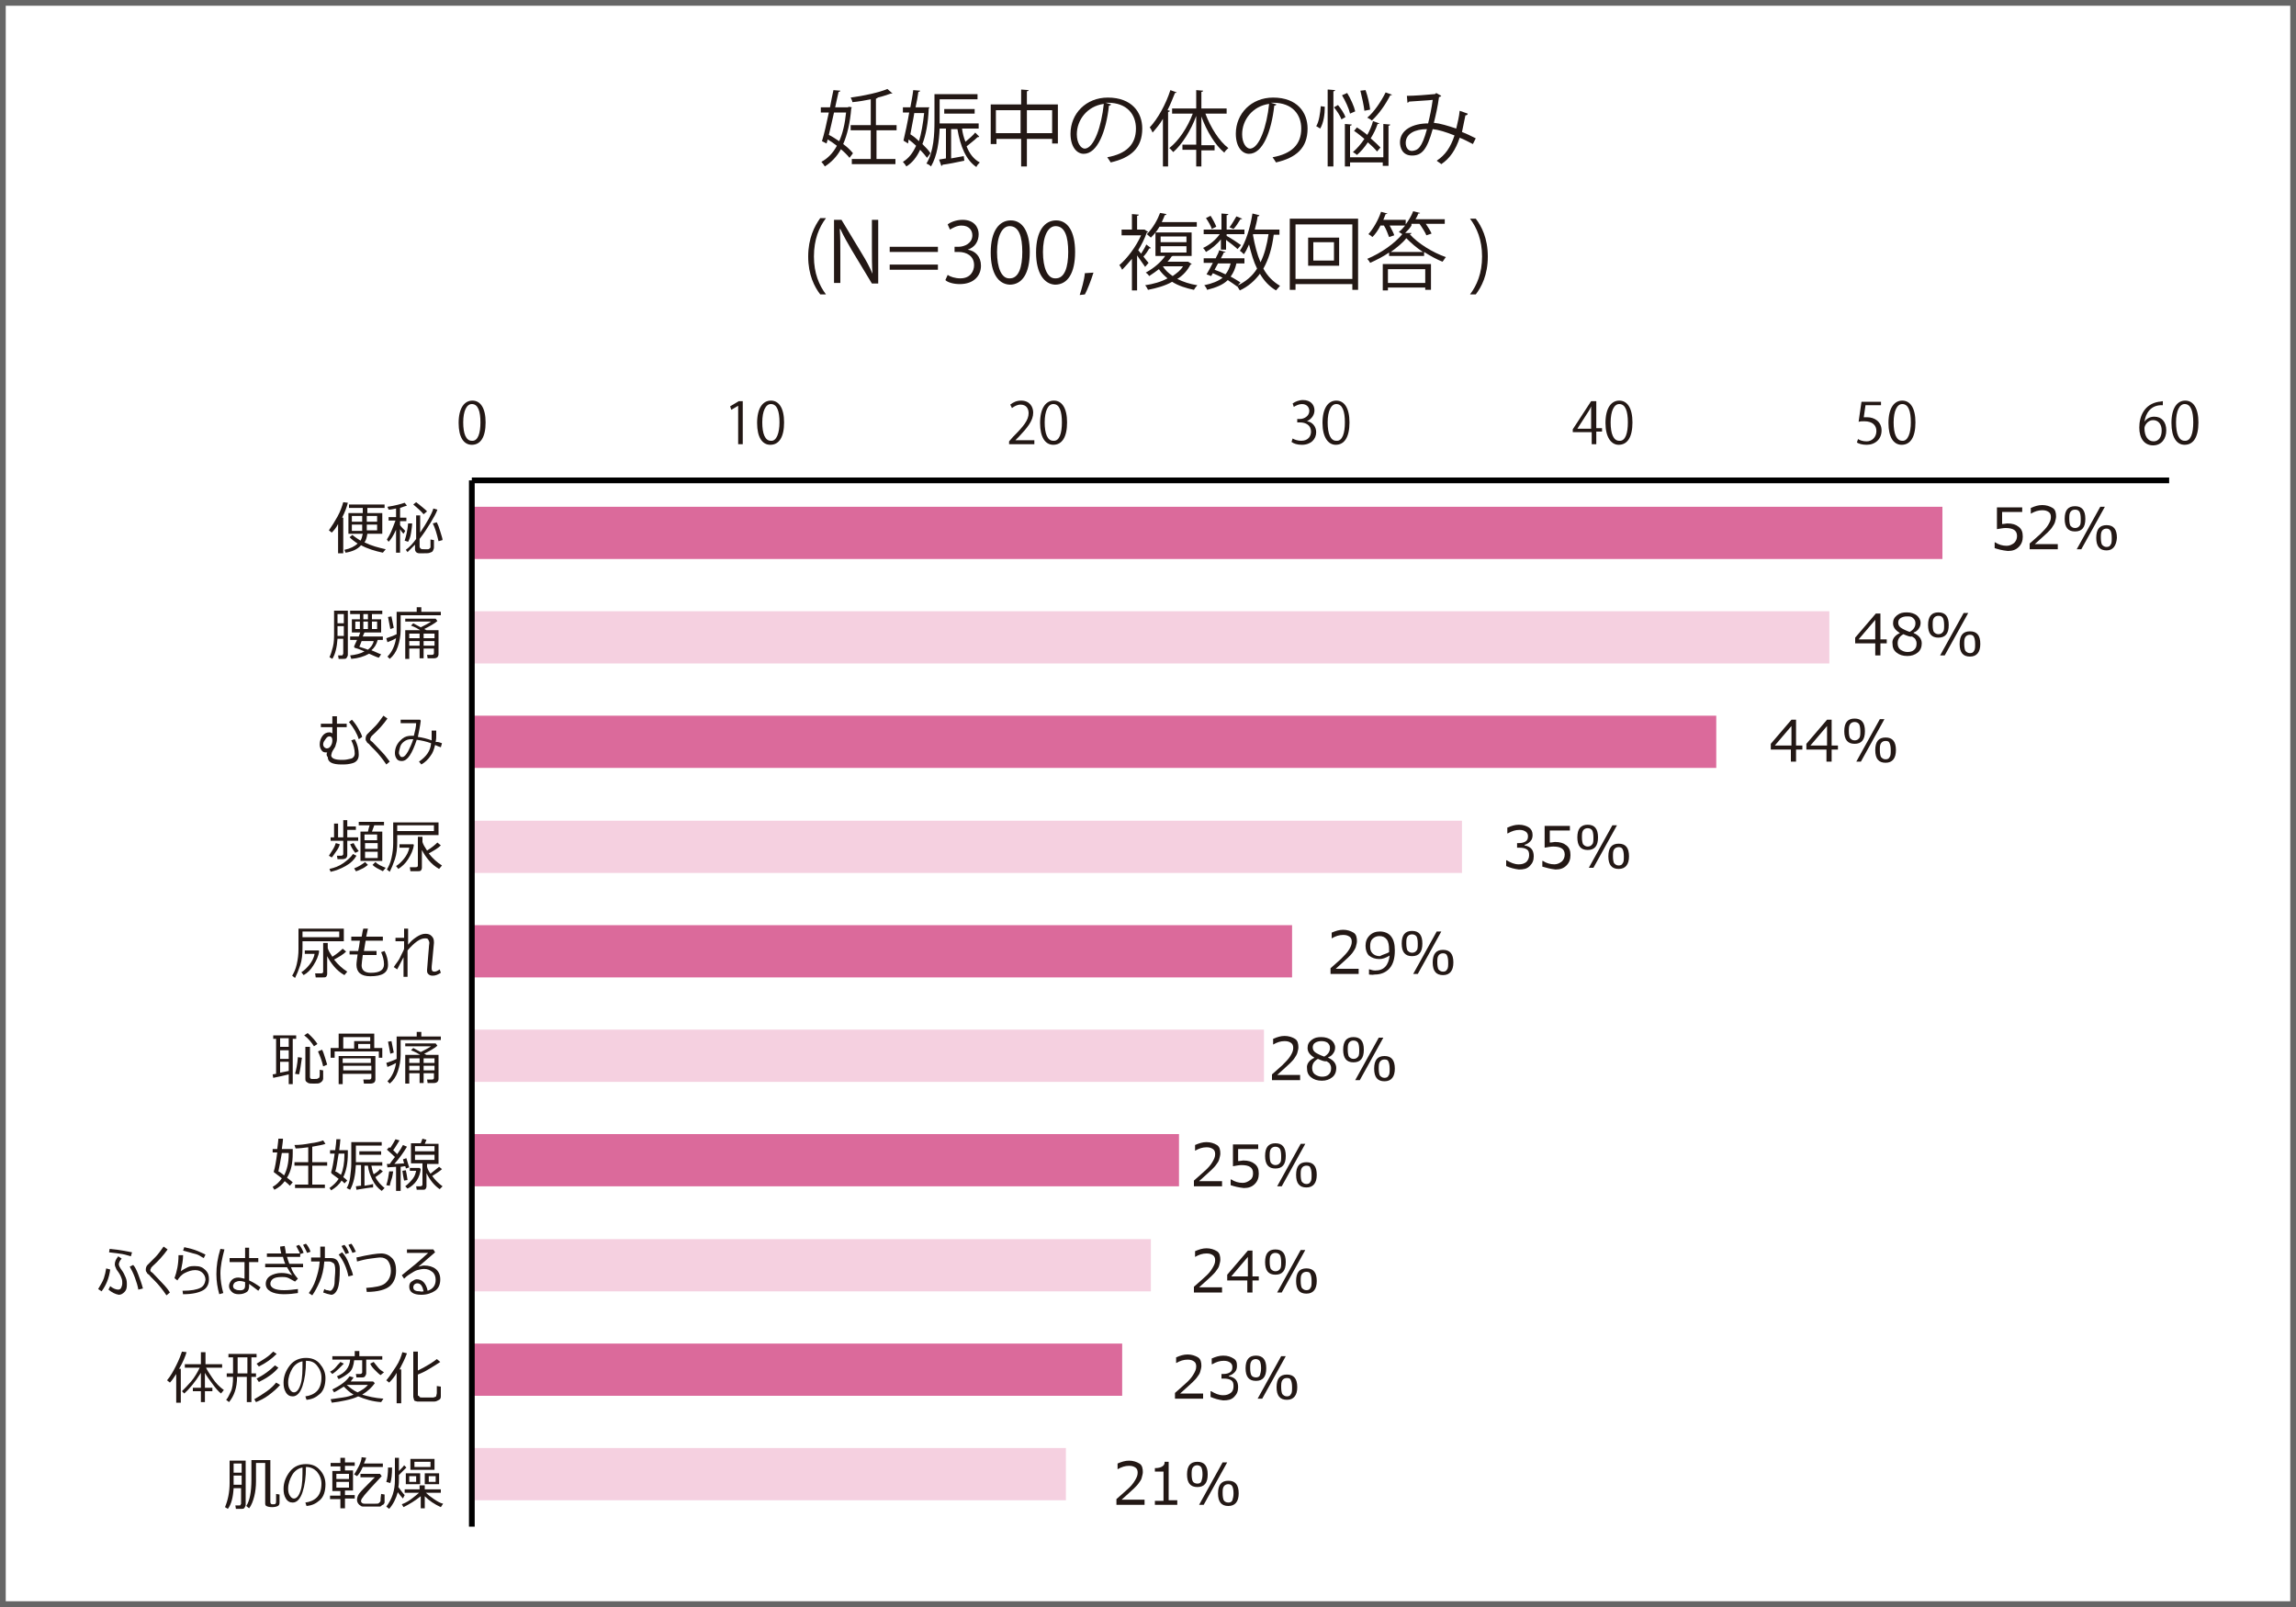 <?xml version="1.0" encoding="utf-8"?>
<!-- Generator: Adobe Illustrator 24.3.0, SVG Export Plug-In . SVG Version: 6.00 Build 0)  -->
<svg version="1.1" id="レイヤー_1" xmlns="http://www.w3.org/2000/svg" xmlns:xlink="http://www.w3.org/1999/xlink" x="0px"
	 y="0px" width="400px" height="280px" viewBox="0 0 400 280" style="enable-background:new 0 0 400 280;" xml:space="preserve">
<style type="text/css">
	.st0{fill:#231815;}
	.st1{fill:#F5D0E0;}
	.st2{fill:#DB6A9B;}
	.st3{fill:none;stroke:#000000;stroke-miterlimit:10;}
	.st4{fill:#666666;}
</style>
<g>
	<g>
		<g>
			<path class="st0" d="M147.9,18.6l0.5,0.1l-0.1,0.2c-0.2,2.5-0.7,4.6-1.4,6.2c0.7,0.5,1.3,1.1,1.7,1.6l-0.6,0.8
				c-0.4-0.5-0.9-1-1.5-1.5c-0.7,1.3-1.7,2.3-2.8,3c-0.1-0.2-0.4-0.6-0.6-0.8c1.1-0.6,2-1.5,2.7-2.8c-0.5-0.4-1.1-0.8-1.6-1.1
				L144,25l-0.8-0.4c0.4-1.3,0.8-3.1,1.2-5H143v-0.9h1.6c0.2-1.1,0.4-2.1,0.6-3l1.2,0.1c0,0.1-0.1,0.2-0.3,0.2
				c-0.2,0.8-0.4,1.8-0.6,2.7h2.2L147.9,18.6z M145.3,19.6c-0.3,1.3-0.6,2.7-0.9,3.9c0.6,0.3,1.2,0.7,1.8,1.1c0.6-1.3,1-3,1.2-5
				H145.3z M156.3,22.7h-3.6v5h3.3v0.9h-7.6v-0.9h3.3v-5h-3.5v-0.9h3.5v-4.5c-1,0.2-2.1,0.4-3.2,0.5c0-0.2-0.2-0.6-0.3-0.8
				c2.3-0.3,5-0.9,6.4-1.5l0.9,0.8c-0.1,0-0.1,0-0.3,0c-0.6,0.2-1.4,0.5-2.3,0.7c0,0.1-0.1,0.1-0.3,0.2v4.6h3.6V22.7z"/>
			<path class="st0" d="M161.9,18.7c0,0.1,0,0.1-0.1,0.2c-0.1,2.6-0.5,4.6-1.1,6.2c0.6,0.6,1.1,1.1,1.4,1.6l-0.6,0.8
				c-0.3-0.4-0.7-0.9-1.2-1.4c-0.6,1.3-1.4,2.3-2.4,2.9c-0.1-0.2-0.4-0.6-0.6-0.8c1-0.6,1.7-1.5,2.3-2.8c-0.4-0.4-0.9-0.8-1.3-1.1
				l-0.1,0.7l-0.8-0.5c0.3-1.3,0.7-3.1,1-4.9h-1.1v-0.9h1.3c0.2-1.1,0.4-2.1,0.5-3l1.2,0.1c0,0.1-0.1,0.2-0.3,0.2
				c-0.1,0.8-0.3,1.8-0.5,2.7h1.8l0.2,0L161.9,18.7z M159.3,19.6c-0.2,1.3-0.5,2.6-0.7,3.8c0.5,0.3,1,0.7,1.5,1.2
				c0.4-1.3,0.7-3,0.9-4.9H159.3z M167.6,22.4c0.1,0.8,0.3,1.6,0.6,2.3c0.6-0.5,1.3-1.1,1.7-1.6l0.7,0.7c0,0-0.1,0.1-0.2,0.1
				c0,0-0.1,0-0.1,0c-0.5,0.5-1.3,1.1-1.9,1.6c0.5,1.3,1.3,2.3,2.3,2.8c-0.2,0.2-0.5,0.5-0.6,0.8c-1.8-1.2-2.8-3.6-3.3-6.6h-1.1v5.1
				l2.2-0.4l0.1,0.8c-1.4,0.3-2.9,0.6-3.8,0.7c0,0.1-0.1,0.2-0.2,0.2l-0.4-1.1l1.2-0.2v-5.2h-1.1c-0.1,2.2-0.4,4.7-1.5,6.6
				c-0.2-0.2-0.5-0.4-0.8-0.5c1.3-2.1,1.4-5.2,1.4-7.4v-4.7h7.5v0.9h-6.6v4.2h6.8v0.9H167.6z M169.8,19.8h-5.3v-0.8h5.3V19.8z"/>
			<path class="st0" d="M178.9,18.2h5.4V25h-1v-0.8h-4.4V29h-1v-4.8h-4.3v0.9h-1v-6.9h5.3v-2.6l1.3,0.1c0,0.1-0.1,0.2-0.3,0.2V18.2z
				 M173.5,23.2h4.3v-4h-4.3V23.2z M178.9,23.2h4.4v-4h-4.4V23.2z"/>
			<path class="st0" d="M193.6,18.2c-0.1,0.1-0.2,0.2-0.4,0.2c-0.5,4.5-2,8.4-4.4,8.4c-1.2,0-2.3-1.2-2.3-3.5c0-3.5,2.7-6.3,6.5-6.3
				c4.2,0,6,2.6,6,5.4c0,3.4-2,5.1-5.5,5.9c-0.1-0.2-0.4-0.6-0.6-0.9c3.3-0.6,5-2.2,5-5c0-2.4-1.5-4.5-4.9-4.5c-0.1,0-0.3,0-0.4,0
				L193.6,18.2z M192.3,18.1c-2.9,0.4-4.7,2.8-4.7,5.3c0,1.5,0.7,2.5,1.4,2.5C190.6,25.8,191.9,22,192.3,18.1z"/>
			<path class="st0" d="M205,16.1c-0.1,0.1-0.2,0.1-0.3,0.1c-0.4,1-0.8,2-1.3,3l0.4,0.1c0,0.1-0.1,0.2-0.3,0.2V29h-0.9v-8.3
				c-0.5,0.9-1.2,1.7-1.8,2.4c-0.1-0.2-0.3-0.7-0.5-0.9c1.4-1.5,2.8-4,3.6-6.5L205,16.1z M213.8,19.8H210c0.9,2.4,2.4,4.8,4,6
				c-0.2,0.2-0.6,0.5-0.7,0.8c-1.6-1.3-3.1-3.8-4-6.3v5h2.3v0.9h-2.3V29h-0.9v-2.9h-2.4v-0.9h2.4v-5c-0.9,2.5-2.5,5-4,6.3
				c-0.2-0.2-0.5-0.6-0.7-0.7c1.6-1.2,3.2-3.6,4.1-6h-3.6v-0.9h4.2v-3.2l1.2,0.1c0,0.1-0.1,0.2-0.3,0.2v2.9h4.4V19.8z"/>
			<path class="st0" d="M222.4,18.2c-0.1,0.1-0.2,0.2-0.4,0.2c-0.5,4.5-2,8.4-4.4,8.4c-1.2,0-2.3-1.2-2.3-3.5c0-3.5,2.7-6.3,6.5-6.3
				c4.2,0,6,2.6,6,5.4c0,3.4-2,5.1-5.5,5.9c-0.1-0.2-0.4-0.6-0.6-0.9c3.3-0.6,5-2.2,5-5c0-2.4-1.5-4.5-4.9-4.5c-0.1,0-0.3,0-0.4,0
				L222.4,18.2z M221.1,18.1c-2.9,0.4-4.7,2.8-4.7,5.3c0,1.5,0.7,2.5,1.4,2.5C219.4,25.8,220.7,22,221.1,18.1z"/>
			<path class="st0" d="M230.8,18.6c0,1.3-0.2,2.8-0.8,3.8c-0.5-0.3-0.6-0.4-0.7-0.4c0.5-0.8,0.7-2.3,0.8-3.5L230.8,18.6z
				 M231.4,15.6l1.2,0.1c0,0.1-0.1,0.2-0.3,0.2V29h-1V15.6z M233.7,20.8c-0.2-0.6-0.8-1.5-1.3-2.1l0.7-0.4c0.5,0.6,1.1,1.5,1.3,2.1
				L233.7,20.8z M234.7,16.2c0.6,1,1.2,2.3,1.4,3.2l-0.9,0.4c-0.2-0.9-0.8-2.2-1.4-3.2L234.7,16.2z M241,27.4v-5.8l1.2,0.1
				c0,0.1-0.1,0.2-0.3,0.2v7h-1v-0.6h-5.7V29h-0.9v-7.4l1.2,0.1c0,0.1-0.1,0.2-0.3,0.2v5.5H241z M240.3,21.5c0,0.1-0.1,0.1-0.3,0.1
				c-0.3,0.9-0.7,1.7-1.2,2.5c0.7,0.6,1.3,1.2,1.7,1.6l-0.6,0.7c-0.4-0.5-0.9-1-1.6-1.6c-0.6,0.9-1.2,1.6-1.9,2.2
				c-0.2-0.2-0.5-0.4-0.7-0.5c0.7-0.6,1.4-1.4,2-2.3c-0.6-0.5-1.2-1-1.8-1.4l0.5-0.6c0.6,0.4,1.2,0.8,1.8,1.3c0.4-0.7,0.8-1.6,1-2.4
				L240.3,21.5z M237.9,15.7c0.4,1.1,0.7,2.5,0.8,3.4l-1,0.2c-0.1-0.9-0.4-2.3-0.7-3.5L237.9,15.7z M242.5,16.5
				c0,0.1-0.2,0.1-0.3,0.1c-0.8,1.6-2,3.3-3.2,4.4c-0.2-0.2-0.6-0.4-0.8-0.5c1.2-1,2.4-2.8,3.2-4.4L242.5,16.5z"/>
			<path class="st0" d="M255.7,19.8c0,0.2-0.2,0.3-0.4,0.3c-0.2,1-0.4,2-0.6,2.9c0.8,0.3,1.6,0.7,2.4,1.1l-0.5,1
				c-0.8-0.4-1.5-0.8-2.3-1.1c-0.7,2.1-1.7,3.6-3.2,4.6c-0.2-0.2-0.6-0.4-0.8-0.6c1.5-1,2.4-2.3,3.1-4.4c-1.5-0.6-2.8-1-3.8-1.1
				c-1,3.6-1.9,4.6-3.6,4.6c-1.7,0-2.1-1.4-2.1-2.3c0-2.2,2.3-3.3,4.9-3.3c0.3-1.2,0.6-2.6,0.8-4.1c-0.7,0.1-3,0.2-4.1,0.3
				c-0.1,0.1-0.2,0.2-0.3,0.2l-0.1-1.2c1.2,0,3.9-0.2,4.8-0.3c0.2,0,0.2-0.1,0.3-0.2l0.9,0.5c-0.1,0.1-0.2,0.2-0.4,0.2
				c-0.2,1.6-0.6,3.3-0.9,4.5c1.1,0.1,2.4,0.5,3.9,1c0.2-0.9,0.5-2,0.6-3.1L255.7,19.8z M248.6,22.5c-2.1,0-3.7,0.8-3.7,2.4
				c0,0.8,0.4,1.4,1.1,1.4C247,26.2,247.7,25.8,248.6,22.5z"/>
			<path class="st0" d="M142.9,51.3c-1-1.3-2.1-3.4-2.1-6.6c0-3.2,1.1-5.3,2.1-6.7h1c-1.2,1.6-2.1,3.7-2.1,6.7c0,2.9,0.9,5,2.1,6.6
				H142.9z"/>
			<path class="st0" d="M153.1,49.4h-1.2l-3.5-5.8c-0.7-1.2-1.4-2.4-2-3.7l-0.1,0c0.1,1.4,0.1,2.7,0.1,4.6v4.8h-1.1v-11h1.3l3.5,5.8
				c0.8,1.3,1.4,2.4,1.9,3.6l0,0c-0.1-1.5-0.1-2.8-0.1-4.6v-4.8h1.1V49.4z"/>
			<path class="st0" d="M163.4,43.9H155V43h8.4V43.9z M163.4,47H155v-0.9h8.4V47z"/>
			<path class="st0" d="M168.6,43.5c1.3,0.2,2.3,1.2,2.3,2.8c0,1.7-1.2,3.2-3.7,3.2c-1.1,0-2.1-0.3-2.5-0.7l0.4-0.9
				c0.4,0.3,1.3,0.6,2.2,0.6c1.8,0,2.4-1.3,2.4-2.3c0-1.6-1.3-2.3-2.7-2.3h-0.7v-0.9h0.7c1,0,2.4-0.6,2.4-2c0-0.9-0.6-1.7-1.9-1.7
				c-0.8,0-1.5,0.4-2,0.7l-0.4-0.9c0.5-0.4,1.5-0.8,2.6-0.8c2,0,2.8,1.3,2.8,2.5C170.5,42.1,169.8,43.1,168.6,43.5L168.6,43.5z"/>
			<path class="st0" d="M172.6,44c0-3.8,1.5-5.6,3.5-5.6c2,0,3.3,1.9,3.3,5.5c0,3.7-1.3,5.7-3.5,5.7C173.9,49.5,172.6,47.6,172.6,44
				z M178.1,43.9c0-2.7-0.6-4.5-2.2-4.5c-1.3,0-2.2,1.7-2.2,4.5c0,2.8,0.8,4.6,2.1,4.6C177.5,48.6,178.1,46.5,178.1,43.9z"/>
			<path class="st0" d="M180.5,44c0-3.8,1.5-5.6,3.5-5.6c2,0,3.3,1.9,3.3,5.5c0,3.7-1.3,5.7-3.5,5.7C181.9,49.5,180.5,47.6,180.5,44
				z M186.1,43.9c0-2.7-0.6-4.5-2.2-4.5c-1.3,0-2.2,1.7-2.2,4.5c0,2.8,0.8,4.6,2.1,4.6C185.5,48.6,186.1,46.5,186.1,43.9z"/>
			<path class="st0" d="M190.5,47.5c-0.4,1.3-1.1,3.1-1.5,3.8l-0.9,0.1c0.3-0.9,0.8-2.6,0.9-3.8L190.5,47.5z"/>
			<path class="st0" d="M200.5,43.2c-0.1,0.1-0.2,0.1-0.3,0.1c-0.2,0.4-0.6,1-1,1.4c0.4,0.5,0.7,0.9,0.9,1.1l-0.6,0.7
				c-0.3-0.4-0.9-1.3-1.4-2v6.1h-0.9v-5.5c-0.6,0.7-1.2,1.4-1.7,1.9c-0.1-0.2-0.3-0.6-0.5-0.8c1.4-1.2,2.9-3.2,3.8-5.2h-3.4V40h1.8
				v-2.7l1.2,0.1c0,0.1-0.1,0.2-0.3,0.2V40h1.1l0.2,0l0.6,0.4c0,0.1-0.1,0.1-0.2,0.1c-0.4,1.1-0.9,2.1-1.5,3.1
				c0.2,0.2,0.3,0.4,0.5,0.6c0.3-0.5,0.7-1.1,0.9-1.6L200.5,43.2z M207,45.6l0.6,0.4c0,0.1-0.1,0.1-0.2,0.1c-0.5,1-1.3,1.9-2.3,2.5
				c1,0.5,2.2,0.9,3.5,1.1c-0.2,0.2-0.5,0.6-0.6,0.8c-1.4-0.3-2.7-0.7-3.8-1.4c-1.2,0.7-2.7,1.1-4.2,1.4c-0.1-0.2-0.3-0.6-0.5-0.8
				c1.4-0.2,2.8-0.6,3.9-1.2c-0.6-0.5-1.1-1-1.5-1.6c-0.5,0.4-1.1,0.8-1.7,1.2c-0.1-0.2-0.4-0.5-0.6-0.6c1.5-0.8,2.7-1.9,3.4-2.9
				h-1.7v-4.1c-0.2,0.3-0.5,0.6-0.8,0.9c-0.2-0.2-0.5-0.4-0.7-0.6c1.1-1.1,1.9-2.6,2.3-3.7l1.1,0.2c0,0.1-0.1,0.2-0.3,0.2
				c-0.1,0.4-0.3,0.7-0.5,1.2h6.1v0.8h-6.5c-0.2,0.3-0.4,0.7-0.7,1h6.3v4.1h-3.3c-0.1,0-0.1,0.1-0.2,0.1c-0.2,0.3-0.4,0.6-0.7,0.9
				h3.5L207,45.6z M202.2,41.2v1h4.5v-1H202.2z M202.2,42.9V44h4.5v-1.1H202.2z M202.6,46.4L202.6,46.4c0.4,0.7,1,1.2,1.7,1.7
				c0.7-0.5,1.4-1,1.8-1.7H202.6z"/>
			<path class="st0" d="M212.7,43.6v-1.9c-0.7,0.9-1.7,1.7-2.6,2.2c-0.1-0.2-0.3-0.5-0.5-0.7c1.1-0.5,2.2-1.4,2.9-2.4h-2.8V40h3.1
				v-2.8l1.2,0.1c0,0.1-0.1,0.2-0.3,0.2V40h3.1v0.8h-3.1v0.3c0.6,0.3,2.1,1.3,2.5,1.6l-0.6,0.7c-0.3-0.3-1.3-1.1-2-1.6v1.7H212.7z
				 M216.7,45.9h-1.3c-0.2,0.9-0.5,1.6-1,2.3c0.6,0.3,1.2,0.7,1.7,1l-0.6,0.7c-0.4-0.3-1-0.7-1.6-1.1c-0.8,0.8-2,1.3-3.6,1.7
				c-0.1-0.3-0.3-0.6-0.5-0.8c1.4-0.3,2.4-0.7,3.2-1.3c-0.5-0.3-1.1-0.5-1.7-0.8l-0.3,0.5l-0.8-0.3c0.3-0.5,0.7-1.2,1.1-2h-1.6v-0.8
				h2.1c0.2-0.5,0.5-0.9,0.6-1.4l1.1,0.3c0,0.1-0.1,0.1-0.3,0.1c-0.1,0.3-0.3,0.6-0.5,1h4.1V45.9z M210.9,37.6
				c0.4,0.6,0.8,1.4,1,1.9l-0.8,0.4c-0.1-0.5-0.6-1.3-1-1.9L210.9,37.6z M212.2,45.9c-0.2,0.4-0.4,0.7-0.6,1.1
				c0.6,0.2,1.3,0.5,1.9,0.8c0.4-0.5,0.7-1.1,0.9-1.9H212.2z M214.2,39.6c0.4-0.5,0.9-1.4,1.2-1.9l1,0.4c0,0.1-0.2,0.1-0.3,0.1
				c-0.3,0.5-0.8,1.3-1.2,1.7L214.2,39.6z M222.9,40.9h-1c-0.3,2.4-0.9,4.3-1.8,5.9c0.7,1.3,1.7,2.3,2.9,3c-0.2,0.2-0.5,0.6-0.7,0.8
				c-1.2-0.7-2.1-1.7-2.8-2.9c-0.9,1.2-2,2.2-3.5,2.9c-0.1-0.2-0.4-0.6-0.5-0.8c1.5-0.7,2.7-1.7,3.5-3c-0.6-1.2-1-2.6-1.4-4.2
				c-0.3,0.7-0.6,1.3-0.9,1.7c-0.2-0.2-0.5-0.5-0.7-0.6c1-1.4,1.8-4,2.2-6.5l1.2,0.3c0,0.1-0.1,0.2-0.3,0.2
				c-0.1,0.8-0.3,1.5-0.5,2.3h4.3V40.9z M218.3,40.9l0,0.1c0.3,1.7,0.7,3.3,1.3,4.7c0.7-1.4,1.1-3,1.4-4.9H218.3z"/>
			<path class="st0" d="M224.7,38.1h11.9v12.4h-1v-1h-9.9v1h-1V38.1z M225.7,48.6h9.9v-9.5h-9.9V48.6z M227.9,41.4h5.4v4.9h-5.4
				V41.4z M232.4,45.4v-3.2h-3.6v3.2H232.4z"/>
			<path class="st0" d="M245.9,39.3c-0.3,0.5-0.7,0.9-1.1,1.3l1.1,0c0,0.1-0.1,0.2-0.3,0.2c1.4,1.6,4,3.2,6.3,4
				c-0.2,0.2-0.4,0.6-0.6,0.8c-1-0.4-2.1-1-3.2-1.7v0.7h-6.1V44c-1,0.7-2.2,1.3-3.3,1.8c-0.1-0.2-0.3-0.5-0.5-0.7
				c2.4-1,4.8-2.7,6.1-4.3c-0.2-0.1-0.4-0.3-0.6-0.4c0.4-0.3,0.7-0.6,1.1-1.1h-2.7c0.3,0.6,0.7,1.3,0.8,1.7l-0.9,0.3
				c-0.2-0.5-0.5-1.4-0.9-2h-0.6c-0.4,0.8-0.9,1.5-1.4,2c-0.2-0.2-0.5-0.4-0.7-0.5c0.8-0.9,1.7-2.4,2.2-3.9l1.1,0.3
				c0,0.1-0.2,0.1-0.3,0.1c-0.1,0.3-0.3,0.7-0.4,1h3.9v0.8c0.5-0.7,1-1.5,1.3-2.3l1.2,0.3c0,0.1-0.1,0.1-0.3,0.1
				c-0.1,0.3-0.3,0.7-0.5,1h5.1v0.8h-3.3c0.4,0.6,0.8,1.2,1,1.7l-0.9,0.3c-0.2-0.5-0.7-1.3-1.2-2H245.9z M240.9,50.6V46h8.4v4.5h-1
				v-0.4h-6.5v0.5H240.9z M248.3,46.9h-6.5v2.4h6.5V46.9z M247.9,43.9c-1.1-0.7-2.1-1.6-2.9-2.4c-0.6,0.8-1.6,1.6-2.7,2.4H247.9z"/>
			<path class="st0" d="M257.1,38.1c1,1.3,2.1,3.4,2.1,6.6c0,3.2-1.1,5.3-2.1,6.6h-1c1.2-1.6,2.1-3.7,2.1-6.6c0-2.9-0.9-5-2.1-6.6
				H257.1z"/>
		</g>
		<g>
			<rect x="82.2" y="252.3" class="st1" width="103.5" height="9.1"/>
			<rect x="82.2" y="234.1" class="st2" width="113.3" height="9.1"/>
			<rect x="82.2" y="215.9" class="st1" width="118.3" height="9.1"/>
			<rect x="82.2" y="197.6" class="st2" width="123.2" height="9.1"/>
			<rect x="82.2" y="179.4" class="st1" width="138" height="9.1"/>
			<rect x="82.2" y="161.2" class="st2" width="142.9" height="9.1"/>
			<rect x="82.2" y="143" class="st1" width="172.5" height="9.1"/>
			<rect x="82.2" y="124.7" class="st2" width="216.8" height="9.1"/>
			<rect x="82.2" y="106.5" class="st1" width="236.5" height="9.1"/>
			<rect x="82.2" y="88.3" class="st2" width="256.2" height="9.1"/>
			<path class="st0" d="M347.5,95.5v-1h0.1c0.6,0.4,1.3,0.6,2,0.6c0.5,0,0.9-0.2,1.3-0.5c0.3-0.3,0.5-0.7,0.5-1.2c0-1-0.7-1.4-2-1.4
				c-0.4,0-0.9,0.1-1.5,0.2v-3.8h4.4v0.8h-3.5v2.1c0.4,0,0.7-0.1,0.9-0.1c0.9,0,1.5,0.2,2,0.6s0.7,0.9,0.7,1.7
				c0,0.7-0.2,1.3-0.7,1.8c-0.5,0.5-1.1,0.7-1.9,0.7C348.8,95.9,348.1,95.7,347.5,95.5z"/>
			<path class="st0" d="M358.5,95.7h-4.9v-1c0.5-0.4,1.1-1,1.8-1.6c0.6-0.6,1.1-1.1,1.4-1.6s0.5-0.9,0.5-1.4c0-0.4-0.1-0.7-0.4-0.9
				c-0.3-0.2-0.6-0.3-1.1-0.3c-0.7,0-1.3,0.2-2,0.6h0v-1c0.7-0.3,1.3-0.5,2-0.5c0.7,0,1.3,0.2,1.8,0.5s0.6,0.9,0.6,1.5
				c0,0.3-0.1,0.6-0.2,1c-0.1,0.3-0.3,0.6-0.5,0.9s-0.5,0.6-0.8,0.9s-1.1,1-2.2,2h4V95.7z"/>
			<path class="st0" d="M361.5,92.6c-1.2,0-1.8-0.7-1.8-2.2c0-1.5,0.6-2.2,1.8-2.2c1.2,0,1.8,0.7,1.8,2.2
				C363.3,91.9,362.7,92.6,361.5,92.6z M361.5,88.8c-0.3,0-0.6,0.1-0.8,0.4s-0.2,0.7-0.2,1.2c0,0.6,0.1,1,0.2,1.2
				c0.2,0.2,0.4,0.4,0.8,0.4c0.3,0,0.6-0.1,0.8-0.4c0.2-0.2,0.2-0.7,0.2-1.2c0-0.6-0.1-1-0.2-1.2C362.1,88.9,361.9,88.8,361.5,88.8z
				 M366.7,88.3l-4.1,7.4h-0.8l4.1-7.4H366.7z M367,95.9c-1.2,0-1.8-0.7-1.8-2.2c0-1.5,0.6-2.2,1.8-2.2c1.2,0,1.8,0.7,1.8,2.2
				C368.7,95.1,368.1,95.9,367,95.9z M367,92.1c-0.3,0-0.6,0.1-0.8,0.4s-0.2,0.7-0.2,1.2c0,0.6,0.1,1,0.2,1.2
				c0.2,0.2,0.4,0.4,0.8,0.4c0.3,0,0.6-0.1,0.7-0.4c0.2-0.2,0.2-0.7,0.2-1.2c0-0.6-0.1-1-0.2-1.2C367.5,92.2,367.3,92.1,367,92.1z"
				/>
			<path class="st0" d="M328.7,112.1h-1.1v2.1h-0.9v-2.1h-3.5v-1l3.6-4.2h0.8v4.5h1.1V112.1z M326.7,111.4v-3.4l-2.9,3.4H326.7z"/>
			<path class="st0" d="M331,110.3L331,110.3c-0.8-0.5-1.2-1-1.2-1.7c0-0.6,0.2-1,0.7-1.4s1-0.5,1.7-0.5c0.7,0,1.3,0.2,1.7,0.5
				s0.7,0.8,0.7,1.3c0,0.4-0.1,0.7-0.3,1c-0.2,0.3-0.5,0.6-0.9,0.7v0.1c0.9,0.4,1.4,1,1.4,1.8c0,0.6-0.2,1.2-0.7,1.6
				s-1.1,0.6-1.8,0.6c-0.8,0-1.4-0.2-1.9-0.6s-0.7-0.9-0.7-1.6C329.6,111.4,330.1,110.7,331,110.3z M331.6,110.5
				c-0.7,0.4-1,0.9-1,1.6c0,0.5,0.2,0.9,0.5,1.1s0.7,0.4,1.2,0.4c0.5,0,0.9-0.1,1.2-0.4s0.4-0.6,0.4-1.1c0-0.3-0.1-0.5-0.2-0.7
				s-0.3-0.3-0.6-0.5C332.8,111,332.3,110.8,331.6,110.5z M333.7,108.6c0-0.4-0.1-0.6-0.4-0.9s-0.6-0.3-1.1-0.3
				c-0.4,0-0.8,0.1-1.1,0.3c-0.3,0.2-0.4,0.5-0.4,0.8c0,0.4,0.2,0.7,0.5,0.9s0.9,0.5,1.5,0.7C333.4,109.7,333.7,109.2,333.7,108.6z"
				/>
			<path class="st0" d="M337.7,111.1c-1.2,0-1.8-0.7-1.8-2.2c0-1.5,0.6-2.2,1.8-2.2c1.2,0,1.8,0.7,1.8,2.2
				C339.5,110.4,338.9,111.1,337.7,111.1z M337.7,107.3c-0.3,0-0.6,0.1-0.8,0.4s-0.2,0.7-0.2,1.2c0,0.6,0.1,1,0.2,1.2
				c0.2,0.2,0.4,0.4,0.8,0.4c0.3,0,0.6-0.1,0.8-0.4c0.2-0.2,0.2-0.7,0.2-1.2c0-0.6-0.1-1-0.2-1.2
				C338.3,107.4,338.1,107.3,337.7,107.3z M342.9,106.8l-4.1,7.4H338l4.1-7.4H342.9z M343.2,114.4c-1.2,0-1.8-0.7-1.8-2.2
				c0-1.5,0.6-2.2,1.8-2.2c1.2,0,1.8,0.7,1.8,2.2C345,113.6,344.4,114.4,343.2,114.4z M343.2,110.6c-0.3,0-0.6,0.1-0.8,0.4
				s-0.2,0.7-0.2,1.2c0,0.6,0.1,1,0.2,1.2c0.2,0.2,0.4,0.4,0.8,0.4c0.3,0,0.6-0.1,0.7-0.4c0.2-0.2,0.2-0.7,0.2-1.2
				c0-0.6-0.1-1-0.2-1.2C343.8,110.7,343.5,110.6,343.2,110.6z"/>
			<path class="st0" d="M314,130.6h-1.1v2.1h-0.9v-2.1h-3.5v-1l3.6-4.2h0.8v4.5h1.1V130.6z M312.1,129.9v-3.4l-2.9,3.4H312.1z"/>
			<path class="st0" d="M320.2,130.6h-1.1v2.1h-0.9v-2.1h-3.5v-1l3.6-4.2h0.8v4.5h1.1V130.6z M318.3,129.9v-3.4l-2.9,3.4H318.3z"/>
			<path class="st0" d="M323.1,129.6c-1.2,0-1.8-0.7-1.8-2.2c0-1.5,0.6-2.2,1.8-2.2c1.2,0,1.8,0.7,1.8,2.2
				C324.9,128.9,324.3,129.6,323.1,129.6z M323.1,125.8c-0.3,0-0.6,0.1-0.8,0.4s-0.2,0.7-0.2,1.2c0,0.6,0.1,1,0.2,1.2
				c0.2,0.2,0.4,0.4,0.8,0.4c0.3,0,0.6-0.1,0.8-0.4c0.2-0.2,0.2-0.7,0.2-1.2c0-0.6-0.1-1-0.2-1.2
				C323.7,125.9,323.4,125.8,323.1,125.8z M328.3,125.3l-4.1,7.4h-0.8l4.1-7.4H328.3z M328.5,132.9c-1.2,0-1.8-0.7-1.8-2.2
				c0-1.5,0.6-2.2,1.8-2.2c1.2,0,1.8,0.7,1.8,2.2C330.3,132.1,329.7,132.9,328.5,132.9z M328.5,129.1c-0.3,0-0.6,0.1-0.8,0.4
				s-0.2,0.7-0.2,1.2c0,0.6,0.1,1,0.2,1.2c0.2,0.2,0.4,0.4,0.8,0.4c0.3,0,0.6-0.1,0.7-0.4c0.2-0.2,0.2-0.7,0.2-1.2
				c0-0.6-0.1-1-0.2-1.2C329.1,129.2,328.9,129.1,328.5,129.1z"/>
			<path class="st0" d="M262.4,150.9v-1h0.1c0.7,0.4,1.3,0.7,2.1,0.7c0.5,0,0.9-0.1,1.3-0.4c0.3-0.3,0.5-0.7,0.5-1.2
				c0-0.5-0.1-0.8-0.4-1s-0.7-0.3-1.3-0.3h-0.4v-0.8h0.3c0.5,0,0.9-0.1,1.2-0.3s0.4-0.5,0.4-0.9c0-0.3-0.1-0.6-0.4-0.8
				c-0.3-0.2-0.6-0.3-1.1-0.3c-0.7,0-1.3,0.2-2,0.6h-0.1v-1c0.7-0.3,1.3-0.5,2-0.5c0.8,0,1.3,0.2,1.8,0.5c0.4,0.3,0.6,0.7,0.6,1.3
				c0,0.4-0.1,0.8-0.4,1.1s-0.6,0.5-1,0.6v0.1c1.1,0.2,1.6,0.8,1.6,1.9c0,0.7-0.2,1.2-0.7,1.7s-1.1,0.6-1.9,0.6
				C263.8,151.4,263.1,151.2,262.4,150.9z"/>
			<path class="st0" d="M268.7,151v-1h0.1c0.6,0.4,1.3,0.6,2,0.6c0.5,0,0.9-0.2,1.3-0.5c0.3-0.3,0.5-0.7,0.5-1.2c0-1-0.7-1.4-2-1.4
				c-0.4,0-0.9,0.1-1.5,0.2v-3.8h4.4v0.8h-3.5v2.1c0.4,0,0.7-0.1,0.9-0.1c0.9,0,1.5,0.2,2,0.6s0.7,0.9,0.7,1.7
				c0,0.7-0.2,1.3-0.7,1.8c-0.5,0.5-1.1,0.7-1.9,0.7C270.1,151.4,269.4,151.2,268.7,151z"/>
			<path class="st0" d="M276.6,148.1c-1.2,0-1.8-0.7-1.8-2.2c0-1.5,0.6-2.2,1.8-2.2c1.2,0,1.8,0.7,1.8,2.2
				C278.4,147.4,277.8,148.1,276.6,148.1z M276.6,144.3c-0.3,0-0.6,0.1-0.8,0.4s-0.2,0.7-0.2,1.2c0,0.6,0.1,1,0.2,1.2
				c0.2,0.2,0.4,0.4,0.8,0.4c0.3,0,0.6-0.1,0.8-0.4c0.2-0.2,0.2-0.7,0.2-1.2c0-0.6-0.1-1-0.2-1.2
				C277.2,144.4,276.9,144.3,276.6,144.3z M281.7,143.8l-4.1,7.4h-0.8l4.1-7.4H281.7z M282,151.4c-1.2,0-1.8-0.7-1.8-2.2
				c0-1.5,0.6-2.2,1.8-2.2c1.2,0,1.8,0.7,1.8,2.2C283.8,150.6,283.2,151.4,282,151.4z M282,147.6c-0.3,0-0.6,0.1-0.8,0.4
				s-0.2,0.7-0.2,1.2c0,0.6,0.1,1,0.2,1.2c0.2,0.2,0.4,0.4,0.8,0.4c0.3,0,0.6-0.1,0.7-0.4c0.2-0.2,0.2-0.7,0.2-1.2
				c0-0.6-0.1-1-0.2-1.2C282.6,147.7,282.3,147.6,282,147.6z"/>
			<path class="st0" d="M236.7,169.7h-4.9v-1c0.5-0.4,1.1-1,1.8-1.6c0.6-0.6,1.1-1.1,1.4-1.6s0.5-0.9,0.5-1.4c0-0.4-0.1-0.7-0.4-0.9
				c-0.3-0.2-0.6-0.3-1.1-0.3c-0.7,0-1.3,0.2-2,0.6h0v-1c0.7-0.3,1.3-0.5,2-0.5c0.7,0,1.3,0.2,1.8,0.5s0.6,0.9,0.6,1.5
				c0,0.3-0.1,0.6-0.2,1c-0.1,0.3-0.3,0.6-0.5,0.9s-0.5,0.6-0.8,0.9s-1.1,1-2.2,2h4V169.7z"/>
			<path class="st0" d="M238.5,169.8v-0.9h0.1c0.3,0.1,0.6,0.2,1,0.2c1.5,0,2.3-0.9,2.5-2.6c-0.7,0.4-1.2,0.6-1.8,0.6
				c-0.7,0-1.3-0.2-1.8-0.6c-0.4-0.4-0.6-1-0.6-1.7c0-0.7,0.2-1.3,0.7-1.8c0.5-0.5,1.1-0.7,1.8-0.7c0.8,0,1.5,0.3,1.9,0.8
				c0.5,0.6,0.7,1.4,0.7,2.5c0,1.4-0.3,2.4-0.9,3.1s-1.5,1.1-2.6,1.1C239,169.9,238.7,169.8,238.5,169.8z M242,165.9l0-0.4
				c0-0.8-0.1-1.4-0.4-1.8s-0.7-0.6-1.3-0.6c-0.5,0-0.9,0.2-1.2,0.5s-0.4,0.7-0.4,1.3c0,0.5,0.1,0.9,0.4,1.2s0.7,0.5,1.3,0.5
				C240.9,166.3,241.5,166.2,242,165.9z"/>
			<path class="st0" d="M246,166.6c-1.2,0-1.8-0.7-1.8-2.2c0-1.5,0.6-2.2,1.8-2.2c1.2,0,1.8,0.7,1.8,2.2
				C247.8,165.9,247.2,166.6,246,166.6z M246,162.8c-0.3,0-0.6,0.1-0.8,0.4s-0.2,0.7-0.2,1.2c0,0.6,0.1,1,0.2,1.2
				c0.2,0.2,0.4,0.4,0.8,0.4c0.3,0,0.6-0.1,0.8-0.4c0.2-0.2,0.2-0.7,0.2-1.2c0-0.6-0.1-1-0.2-1.2C246.6,162.9,246.3,162.8,246,162.8
				z M251.1,162.3l-4.1,7.4h-0.8l4.1-7.4H251.1z M251.4,169.9c-1.2,0-1.8-0.7-1.8-2.2c0-1.5,0.6-2.2,1.8-2.2c1.2,0,1.8,0.7,1.8,2.2
				C253.2,169.1,252.6,169.9,251.4,169.9z M251.4,166.1c-0.3,0-0.6,0.1-0.8,0.4s-0.2,0.7-0.2,1.2c0,0.6,0.1,1,0.2,1.2
				c0.2,0.2,0.4,0.4,0.8,0.4c0.3,0,0.6-0.1,0.7-0.4c0.2-0.2,0.2-0.7,0.2-1.2c0-0.6-0.1-1-0.2-1.2C252,166.2,251.7,166.1,251.4,166.1
				z"/>
			<path class="st0" d="M226.5,188.2h-4.9v-1c0.5-0.4,1.1-1,1.8-1.6c0.6-0.6,1.1-1.1,1.4-1.6s0.5-0.9,0.5-1.4c0-0.4-0.1-0.7-0.4-0.9
				c-0.3-0.2-0.6-0.3-1.1-0.3c-0.7,0-1.3,0.2-2,0.6h0v-1c0.7-0.3,1.3-0.5,2-0.5c0.7,0,1.3,0.2,1.8,0.5s0.6,0.9,0.6,1.5
				c0,0.3-0.1,0.6-0.2,1c-0.1,0.3-0.3,0.6-0.5,0.9s-0.5,0.6-0.8,0.9s-1.1,1-2.2,2h4V188.2z"/>
			<path class="st0" d="M229,184.3L229,184.3c-0.8-0.5-1.2-1-1.2-1.7c0-0.6,0.2-1,0.7-1.4s1-0.5,1.7-0.5c0.7,0,1.3,0.2,1.7,0.5
				s0.7,0.8,0.7,1.3c0,0.4-0.1,0.7-0.3,1c-0.2,0.3-0.5,0.6-0.9,0.7v0.1c0.9,0.4,1.4,1,1.4,1.8c0,0.6-0.2,1.2-0.7,1.6
				s-1.1,0.6-1.8,0.6c-0.8,0-1.4-0.2-1.9-0.6s-0.7-0.9-0.7-1.6C227.6,185.4,228.1,184.7,229,184.3z M229.6,184.5
				c-0.7,0.4-1,0.9-1,1.6c0,0.5,0.2,0.9,0.5,1.1s0.7,0.4,1.2,0.4c0.5,0,0.9-0.1,1.2-0.4s0.4-0.6,0.4-1.1c0-0.3-0.1-0.5-0.2-0.7
				s-0.3-0.3-0.6-0.5C230.8,185,230.3,184.8,229.6,184.5z M231.7,182.6c0-0.4-0.1-0.6-0.4-0.9c-0.3-0.2-0.6-0.3-1.1-0.3
				c-0.4,0-0.8,0.1-1.1,0.3c-0.3,0.2-0.4,0.5-0.4,0.8c0,0.4,0.2,0.7,0.5,0.9s0.9,0.5,1.5,0.7C231.4,183.7,231.7,183.2,231.7,182.6z"
				/>
			<path class="st0" d="M235.8,185.1c-1.2,0-1.8-0.7-1.8-2.2c0-1.5,0.6-2.2,1.8-2.2c1.2,0,1.8,0.7,1.8,2.2
				C237.6,184.4,237,185.1,235.8,185.1z M235.8,181.3c-0.3,0-0.6,0.1-0.8,0.4s-0.2,0.7-0.2,1.2c0,0.6,0.1,1,0.2,1.2
				c0.2,0.2,0.4,0.4,0.8,0.4c0.3,0,0.6-0.1,0.8-0.4c0.2-0.2,0.2-0.7,0.2-1.2c0-0.6-0.1-1-0.2-1.2
				C236.4,181.4,236.1,181.3,235.8,181.3z M241,180.8l-4.1,7.4h-0.8l4.1-7.4H241z M241.2,188.4c-1.2,0-1.8-0.7-1.8-2.2
				c0-1.5,0.6-2.2,1.8-2.2c1.2,0,1.8,0.7,1.8,2.2C243,187.6,242.4,188.4,241.2,188.4z M241.2,184.6c-0.3,0-0.6,0.1-0.8,0.4
				s-0.2,0.7-0.2,1.2c0,0.6,0.1,1,0.2,1.2c0.2,0.2,0.4,0.4,0.8,0.4c0.3,0,0.6-0.1,0.7-0.4c0.2-0.2,0.2-0.7,0.2-1.2
				c0-0.6-0.1-1-0.2-1.2C241.8,184.7,241.6,184.6,241.2,184.6z"/>
			<path class="st0" d="M213,206.7H208v-1c0.5-0.4,1.1-1,1.8-1.6s1.1-1.1,1.4-1.6s0.5-0.9,0.5-1.4c0-0.4-0.1-0.7-0.4-0.9
				s-0.6-0.3-1.1-0.3c-0.7,0-1.3,0.2-2,0.6h0v-1c0.7-0.3,1.3-0.5,2-0.5c0.7,0,1.3,0.2,1.8,0.5s0.6,0.9,0.6,1.5c0,0.3-0.1,0.6-0.2,1
				s-0.3,0.6-0.5,0.9s-0.5,0.6-0.8,0.9s-1.1,1-2.2,2h4V206.7z"/>
			<path class="st0" d="M214.4,206.5v-1h0.1c0.6,0.4,1.3,0.6,2,0.6c0.5,0,0.9-0.2,1.3-0.5s0.5-0.7,0.5-1.2c0-1-0.7-1.4-2-1.4
				c-0.4,0-0.9,0.1-1.5,0.2v-3.8h4.4v0.8h-3.5v2.1c0.4,0,0.7-0.1,0.9-0.1c0.9,0,1.5,0.2,2,0.6s0.7,0.9,0.7,1.7
				c0,0.7-0.2,1.3-0.7,1.8s-1.1,0.7-1.9,0.7C215.7,206.9,215,206.7,214.4,206.5z"/>
			<path class="st0" d="M222.2,203.6c-1.2,0-1.8-0.7-1.8-2.2c0-1.5,0.6-2.2,1.8-2.2c1.2,0,1.8,0.7,1.8,2.2
				C224,202.9,223.4,203.6,222.2,203.6z M222.2,199.8c-0.3,0-0.6,0.1-0.8,0.4s-0.2,0.7-0.2,1.2c0,0.6,0.1,1,0.2,1.2
				c0.2,0.2,0.4,0.4,0.8,0.4c0.3,0,0.6-0.1,0.8-0.4c0.2-0.2,0.2-0.7,0.2-1.2c0-0.6-0.1-1-0.2-1.2
				C222.8,199.9,222.5,199.8,222.2,199.8z M227.4,199.3l-4.1,7.4h-0.8l4.1-7.4H227.4z M227.6,206.9c-1.2,0-1.8-0.7-1.8-2.2
				c0-1.5,0.6-2.2,1.8-2.2c1.2,0,1.8,0.7,1.8,2.2C229.4,206.1,228.8,206.9,227.6,206.9z M227.6,203.1c-0.3,0-0.6,0.1-0.8,0.4
				s-0.2,0.7-0.2,1.2c0,0.6,0.1,1,0.2,1.2c0.2,0.2,0.4,0.4,0.8,0.4c0.3,0,0.6-0.1,0.7-0.4c0.2-0.2,0.2-0.7,0.2-1.2
				c0-0.6-0.1-1-0.2-1.2C228.2,203.2,228,203.1,227.6,203.1z"/>
			<path class="st0" d="M213,225.2H208v-1c0.5-0.4,1.1-1,1.8-1.6s1.1-1.1,1.4-1.6s0.5-0.9,0.5-1.4c0-0.4-0.1-0.7-0.4-0.9
				s-0.6-0.3-1.1-0.3c-0.7,0-1.3,0.2-2,0.6h0v-1c0.7-0.3,1.3-0.5,2-0.5c0.7,0,1.3,0.2,1.8,0.5s0.6,0.9,0.6,1.5c0,0.3-0.1,0.6-0.2,1
				s-0.3,0.6-0.5,0.9s-0.5,0.6-0.8,0.9s-1.1,1-2.2,2h4V225.2z"/>
			<path class="st0" d="M219.3,223.1h-1.1v2.1h-0.9v-2.1h-3.5v-1l3.6-4.2h0.8v4.5h1.1V223.1z M217.4,222.4v-3.4l-2.9,3.4H217.4z"/>
			<path class="st0" d="M222.2,222.1c-1.2,0-1.8-0.7-1.8-2.2c0-1.5,0.6-2.2,1.8-2.2c1.2,0,1.8,0.7,1.8,2.2
				C224,221.4,223.4,222.1,222.2,222.1z M222.2,218.3c-0.3,0-0.6,0.1-0.8,0.4s-0.2,0.7-0.2,1.2c0,0.6,0.1,1,0.2,1.2
				c0.2,0.2,0.4,0.4,0.8,0.4c0.3,0,0.6-0.1,0.8-0.4c0.2-0.2,0.2-0.7,0.2-1.2c0-0.6-0.1-1-0.2-1.2
				C222.8,218.4,222.5,218.3,222.2,218.3z M227.4,217.8l-4.1,7.4h-0.8l4.1-7.4H227.4z M227.6,225.4c-1.2,0-1.8-0.7-1.8-2.2
				c0-1.5,0.6-2.2,1.8-2.2c1.2,0,1.8,0.7,1.8,2.2C229.4,224.6,228.8,225.4,227.6,225.4z M227.6,221.6c-0.3,0-0.6,0.1-0.8,0.4
				s-0.2,0.7-0.2,1.2c0,0.6,0.1,1,0.2,1.2c0.2,0.2,0.4,0.4,0.8,0.4c0.3,0,0.6-0.1,0.7-0.4c0.2-0.2,0.2-0.7,0.2-1.2
				c0-0.6-0.1-1-0.2-1.2C228.2,221.7,228,221.6,227.6,221.6z"/>
			<path class="st0" d="M209.6,243.7h-4.9v-1c0.5-0.4,1.1-1,1.8-1.6s1.1-1.1,1.4-1.6s0.5-0.9,0.5-1.4c0-0.4-0.1-0.7-0.4-0.9
				s-0.6-0.3-1.1-0.3c-0.7,0-1.3,0.2-2,0.6h0v-1c0.7-0.3,1.3-0.5,2-0.5c0.7,0,1.3,0.2,1.8,0.5s0.6,0.9,0.6,1.5c0,0.3-0.1,0.6-0.2,1
				s-0.3,0.6-0.5,0.9s-0.5,0.6-0.8,0.9s-1.1,1-2.2,2h4V243.7z"/>
			<path class="st0" d="M210.9,243.4v-1h0.1c0.7,0.4,1.3,0.7,2.1,0.7c0.5,0,0.9-0.1,1.3-0.4s0.5-0.7,0.5-1.2c0-0.5-0.1-0.8-0.4-1
				s-0.7-0.3-1.3-0.3h-0.4v-0.8h0.3c0.5,0,0.9-0.1,1.2-0.3s0.4-0.5,0.4-0.9c0-0.3-0.1-0.6-0.4-0.8s-0.6-0.3-1.1-0.3
				c-0.7,0-1.3,0.2-2,0.6h-0.1v-1c0.7-0.3,1.3-0.5,2-0.5c0.8,0,1.3,0.2,1.8,0.5s0.6,0.7,0.6,1.3c0,0.4-0.1,0.8-0.4,1.1
				s-0.6,0.5-1,0.6v0.1c1.1,0.2,1.6,0.8,1.6,1.9c0,0.7-0.2,1.2-0.7,1.7s-1.1,0.6-1.9,0.6C212.3,243.9,211.6,243.7,210.9,243.4z"/>
			<path class="st0" d="M218.8,240.6c-1.2,0-1.8-0.7-1.8-2.2c0-1.5,0.6-2.2,1.8-2.2c1.2,0,1.8,0.7,1.8,2.2
				C220.6,239.9,220,240.6,218.8,240.6z M218.8,236.8c-0.3,0-0.6,0.1-0.8,0.4s-0.2,0.7-0.2,1.2c0,0.6,0.1,1,0.2,1.2s0.4,0.4,0.8,0.4
				c0.3,0,0.6-0.1,0.7-0.4s0.2-0.7,0.2-1.2c0-0.6-0.1-1-0.2-1.2S219.1,236.8,218.8,236.8z M224,236.3l-4.1,7.4h-0.8l4.1-7.4H224z
				 M224.2,243.9c-1.2,0-1.8-0.7-1.8-2.2c0-1.5,0.6-2.2,1.8-2.2c1.2,0,1.8,0.7,1.8,2.2C226,243.1,225.4,243.9,224.2,243.9z
				 M224.2,240.1c-0.3,0-0.6,0.1-0.8,0.4s-0.2,0.7-0.2,1.2c0,0.6,0.1,1,0.2,1.2c0.2,0.2,0.4,0.4,0.8,0.4c0.3,0,0.6-0.1,0.7-0.4
				c0.2-0.2,0.2-0.7,0.2-1.2c0-0.6-0.1-1-0.2-1.2C224.8,240.2,224.6,240.1,224.2,240.1z"/>
			<path class="st0" d="M199.4,262.2h-4.9v-1c0.5-0.4,1.1-1,1.8-1.6s1.1-1.1,1.4-1.6s0.5-0.9,0.5-1.4c0-0.4-0.1-0.7-0.4-0.9
				c-0.3-0.2-0.6-0.3-1.1-0.3c-0.7,0-1.3,0.2-2,0.6h0v-1c0.7-0.3,1.3-0.5,2-0.5c0.7,0,1.3,0.2,1.8,0.5s0.6,0.9,0.6,1.5
				c0,0.3-0.1,0.6-0.2,1s-0.3,0.6-0.5,0.9s-0.5,0.6-0.8,0.9s-1.1,1-2.2,2h4V262.2z"/>
			<path class="st0" d="M205.1,262.2h-3.9v-0.7h1.5v-5.1h-1.5v-0.6c0.6,0,1-0.1,1.3-0.3s0.4-0.4,0.4-0.8h0.7v6.7h1.5V262.2z"/>
			<path class="st0" d="M208.6,259.1c-1.2,0-1.8-0.7-1.8-2.2c0-1.5,0.6-2.2,1.8-2.2c1.2,0,1.8,0.7,1.8,2.2
				C210.4,258.4,209.8,259.1,208.6,259.1z M208.6,255.3c-0.3,0-0.6,0.1-0.8,0.4s-0.2,0.7-0.2,1.2c0,0.6,0.1,1,0.2,1.2
				s0.4,0.4,0.8,0.4c0.3,0,0.6-0.1,0.7-0.4s0.2-0.7,0.2-1.2c0-0.6-0.1-1-0.2-1.2S208.9,255.3,208.6,255.3z M213.8,254.8l-4.1,7.4
				h-0.8l4.1-7.4H213.8z M214,262.4c-1.2,0-1.8-0.7-1.8-2.2c0-1.5,0.6-2.2,1.8-2.2c1.2,0,1.8,0.7,1.8,2.2
				C215.8,261.6,215.2,262.4,214,262.4z M214,258.6c-0.3,0-0.6,0.1-0.8,0.4s-0.2,0.7-0.2,1.2c0,0.6,0.1,1,0.2,1.2s0.4,0.4,0.8,0.4
				c0.3,0,0.6-0.1,0.7-0.4s0.2-0.7,0.2-1.2c0-0.6-0.1-1-0.2-1.2S214.4,258.6,214,258.6z"/>
			<path class="st0" d="M58.9,96.4v-5.1c-0.3,0.6-0.7,1.1-1.1,1.5l-0.5-0.4c0.5-0.7,1-1.5,1.5-2.4s0.8-1.8,1-2.5l0.8,0.1
				c-0.2,0.8-0.5,1.6-1,2.6h0.2v6.2H58.9z M66.7,96.3c-1.4-0.3-2.7-0.7-3.8-1.3c-0.6,0.7-1.5,1.1-2.7,1.3L60,95.8
				c1-0.2,1.8-0.6,2.3-1.1c-0.5-0.3-1-0.7-1.4-1.1l0.5-0.4c0.3,0.3,0.8,0.6,1.4,1c0.2-0.3,0.3-0.7,0.4-1.2h-2.5v-3.6h2.5v-0.9h-2.4
				v-0.6h6.2v0.6h-3v0.9h2.6V93h-2.6c-0.1,0.6-0.2,1.1-0.5,1.5c1.2,0.6,2.4,0.9,3.7,1.2L66.7,96.3z M63.1,89.9h-1.8v1h1.8V89.9z
				 M63.1,91.4h-1.8v1.1h1.8c0-0.2,0-0.3,0-0.5V91.4z M65.7,91.4h-1.8V92c0,0.1,0,0.3,0,0.4h1.8V91.4z M65.7,89.9h-1.8v1h1.8V89.9z"
				/>
			<path class="st0" d="M67.7,94.4L67.4,94c0.2-0.3,0.5-0.8,0.8-1.5s0.5-1.3,0.7-1.8h-1.2v-0.6h1.3v-1.5c-0.5,0.1-0.9,0.2-1.3,0.2
				l-0.2-0.5c1.4-0.2,2.4-0.5,3-0.7l0.4,0.5c-0.3,0.1-0.7,0.2-1.2,0.4v1.7h1.1v0.6h-1.1v0.7c0.2,0.3,0.5,0.6,0.9,1L70.3,93
				c-0.3-0.3-0.5-0.6-0.6-0.8v4.1h-0.7v-4C68.5,93.4,68.1,94,67.7,94.4z M71.1,94.4l-0.6-0.2c0.3-0.9,0.5-1.9,0.6-3l0.7,0
				c0,0.5-0.1,1-0.2,1.7S71.3,94,71.1,94.4z M72.5,94.7c-0.5,0.5-1,1-1.5,1.5l-0.3-0.4c0.7-0.5,1.3-1.2,1.8-1.9v-4.1h0.7v3
				c1.2-1.8,2-3.2,2.3-4.2l0.7,0.2c-0.2,0.6-0.6,1.3-1.2,2.3s-1.2,1.9-1.9,2.8v1.3c0,0.2,0.1,0.3,0.2,0.4s0.4,0.1,0.7,0.1
				c0.2,0,0.3,0,0.5,0s0.2,0,0.3-0.1s0.1-0.1,0.1-0.1s0.1-0.1,0.1-0.1s0-0.2,0-0.5l0-0.9l0.6,0.1v1.3c0,0.2-0.1,0.4-0.2,0.6
				s-0.3,0.2-0.5,0.3s-0.5,0.1-1,0.1c-0.4,0-0.7,0-0.9,0s-0.4-0.1-0.5-0.2s-0.2-0.3-0.2-0.5V94.7z M73.8,89.6
				c-0.5-0.6-1.1-1.1-1.8-1.7l0.5-0.4c0.3,0.2,0.6,0.5,1,0.8s0.7,0.6,0.9,0.8L73.8,89.6z M76.4,94.3c-0.3-1.3-0.6-2.3-1-3.1l0.7-0.2
				c0.2,0.4,0.4,0.9,0.6,1.6s0.4,1.2,0.4,1.5L76.4,94.3z"/>
			<path class="st0" d="M59.9,111.3h-1.1c-0.1,1.5-0.4,2.7-0.9,3.5l-0.5-0.3c0.2-0.4,0.4-1,0.6-1.8s0.2-1.6,0.2-2.4v-3.9h2.4v7.7
				c0,0.2-0.1,0.3-0.2,0.5s-0.3,0.2-0.6,0.2H59l-0.1-0.6h0.6c0.1,0,0.2,0,0.2-0.1s0.1-0.1,0.1-0.2V111.3z M58.8,110.8h1.1v-1.7h-1.1
				v0.9C58.8,110.2,58.8,110.5,58.8,110.8z M58.8,108.6h1.1V107h-1.1V108.6z M64.3,113.9c-0.9,0.5-1.9,0.8-3.1,0.9l-0.2-0.6
				c0.9-0.1,1.8-0.3,2.5-0.7c-0.7-0.3-1.2-0.5-1.6-0.6c-0.1,0-0.2-0.1-0.2-0.2c0,0,0,0,0-0.1c0.1-0.3,0.3-0.6,0.5-1.1H61v-0.6h1.5
				c0.1-0.3,0.2-0.5,0.3-0.8l0.7,0.1c-0.1,0.2-0.2,0.4-0.3,0.7h3.5v0.6h-0.9c-0.2,0.8-0.6,1.4-1.1,1.8c0.8,0.3,1.3,0.6,1.7,0.7
				l-0.4,0.6C65.6,114.5,65,114.2,64.3,113.9z M62.7,107.9V107H61v-0.6h5.6v0.6h-1.8v0.9h1.6v2.3h-5.1v-2.3H62.7z M62.7,109.6v-1.3
				h-0.8v1.3H62.7z M64.1,113.2c0.5-0.4,0.9-0.9,1-1.5H63c-0.2,0.5-0.3,0.8-0.4,1C63,112.8,63.5,113,64.1,113.2z M63.3,107v0.9h0.8
				V107H63.3z M63.3,108.3v1.3h0.8v-1.3H63.3z M65.7,108.3h-0.9v1.3h0.9V108.3z"/>
			<path class="st0" d="M67.5,111.9l-0.2-0.7c0.6-0.2,1.2-0.4,1.8-0.7c0-0.2,0-0.4,0-0.6v-3.3h3.5v-0.8h0.8v0.8h3.4v0.6h-7v2.6
				c0,1-0.2,2-0.5,2.9s-0.8,1.6-1.4,2.1l-0.4-0.4c0.8-0.8,1.3-1.9,1.5-3.2C68.5,111.5,68,111.7,67.5,111.9z M68,109.6l-0.4-2.1
				l0.6-0.1l0.4,2L68,109.6z M75.7,113h-1.9v1.7h-0.7V113h-1.8v1.8h-0.7v-5h2.6c-0.3-0.2-0.8-0.5-1.6-0.8l0.4-0.4
				c0.2,0.1,0.7,0.4,1.3,0.7c0.8-0.4,1.4-0.7,1.8-1h-4.5v-0.5h5.3l0.3,0.4c-0.2,0.2-0.5,0.4-1,0.7s-0.9,0.5-1.3,0.7l0.4,0.2h2.1v4.2
				c0,0.2-0.1,0.4-0.2,0.5s-0.3,0.2-0.6,0.2h-1.1l-0.1-0.6h0.8c0.3,0,0.4-0.1,0.4-0.3V113z M73.1,111.2v-0.8h-1.8v0.8H73.1z
				 M71.3,112.5h1.8v-0.8h-1.8V112.5z M73.8,110.4v0.8h1.9v-0.8H73.8z M73.8,112.5h1.9v-0.8h-1.9V112.5z"/>
			<path class="st0" d="M57,131.1c-0.1,0-0.2,0-0.2,0c-0.4,0-0.6-0.1-0.8-0.4s-0.3-0.6-0.3-1c0-0.6,0.2-1.1,0.5-1.5s0.7-0.6,1.2-0.6
				c0.2,0,0.4,0.1,0.5,0.2l0-1.1h-2v-0.6h2v-1.3h0.8v1.3h1.7v0.6h-1.7v2.1c0,0.3-0.1,0.7-0.3,1.3c-0.4,0.6-0.6,1-0.6,1.1
				c0,0.1-0.1,0.3-0.1,0.4c0,0.5,0.6,0.8,1.8,0.8c0.3,0,0.7,0,1.1-0.1s0.7-0.1,0.9-0.3s0.3-0.4,0.3-0.7c0-0.7-0.2-1.5-0.6-2.3
				l0.6-0.2c0.5,0.9,0.7,1.8,0.7,2.7c0,0.4-0.1,0.8-0.4,1.1s-0.7,0.4-1.2,0.5s-1,0.1-1.4,0.1c-1.6,0-2.4-0.4-2.4-1.3
				C56.8,131.6,56.9,131.3,57,131.1z M56.3,129.7c0,0.2,0.1,0.4,0.2,0.5s0.3,0.2,0.4,0.2c0.3,0,0.5-0.1,0.7-0.4s0.3-0.6,0.3-1
				c0-0.5-0.2-0.7-0.5-0.7c-0.3,0-0.5,0.2-0.7,0.5S56.3,129.3,56.3,129.7z M63.1,128.4l-0.6,0.4c-0.3-1-0.9-2-1.7-3l0.5-0.4
				c0.3,0.3,0.7,0.8,1.1,1.5S63,128,63.1,128.4z"/>
			<path class="st0" d="M67.9,132.7l-0.6,0.5c-0.6-0.9-1.3-1.8-2.1-2.6c-0.2-0.2-0.4-0.4-0.6-0.6s-0.3-0.4-0.5-0.5s-0.2-0.3-0.3-0.4
				s-0.1-0.2-0.1-0.4c0-0.3,0.1-0.6,0.3-0.8c0.5-0.5,1-1,1.4-1.4s0.9-1.1,1.4-1.8l0.7,0.5c-0.7,1-1.6,2-2.6,2.9
				c-0.2,0.2-0.3,0.3-0.3,0.4s-0.1,0.1-0.1,0.2c0,0.1,0,0.1,0,0.2s0.1,0.2,0.4,0.4c0.8,0.8,1.4,1.5,1.8,1.9S67.5,132.2,67.9,132.7z"
				/>
			<path class="st0" d="M77,129.5l-0.2,0.7c-0.3-0.1-0.6-0.2-1-0.4c-0.2,0.8-0.4,1.4-0.8,1.9c-0.4,0.6-0.9,1.1-1.6,1.5l-0.4-0.5
				c1.3-0.9,2-1.9,2.1-3.2c-0.8-0.3-1.7-0.5-2.5-0.6c-0.8,2.4-1.6,3.7-2.6,3.7c-0.4,0-0.7-0.1-0.9-0.4s-0.3-0.6-0.3-1
				c0-0.4,0.1-0.9,0.3-1.3s0.5-0.8,1-1.2s1-0.5,1.6-0.5c0.1,0,0.2,0,0.4,0c0.2-0.8,0.4-1.6,0.4-2.2h-2.7v-0.6h3.4l0.1,0.2
				c-0.1,0.9-0.3,1.8-0.5,2.8c0.8,0.1,1.6,0.3,2.4,0.6c0-0.5,0-1,0-1.7H76l0,0.8c0,0.4,0,0.7-0.1,1.2
				C76.3,129.2,76.7,129.4,77,129.5z M71.6,128.8c-0.4,0-0.8,0.1-1.2,0.4s-0.6,0.6-0.7,1s-0.2,0.7-0.2,1c0,0.2,0.1,0.3,0.2,0.5
				s0.2,0.2,0.4,0.2c0.3,0,0.6-0.3,1-1c0.3-0.6,0.6-1.2,0.9-2.1C71.8,128.8,71.7,128.8,71.6,128.8z"/>
			<path class="st0" d="M57.8,149.4l-0.5-0.3c0.2-0.3,0.4-0.6,0.7-1.1s0.4-0.8,0.5-1.1l0.7,0.2c-0.1,0.4-0.3,0.8-0.6,1.2
				S58,149.2,57.8,149.4z M57.6,151.9l-0.2-0.5c0.9-0.2,1.7-0.5,2.4-1s1.3-1,1.7-1.6l0.6,0.3c-0.4,0.7-1,1.3-1.9,1.8
				S58.5,151.7,57.6,151.9z M59.6,149.7h-0.8l-0.1-0.6h0.7c0.1,0,0.2,0,0.3-0.1s0.1-0.1,0.1-0.2v-2.3h-2.2v-0.6h0.6v-2.4h0.7v2.4
				h0.9v-3h0.7v1.1H62v0.6h-1.5v1.3h1.9v0.6h-1.9v2.5c0,0.2-0.1,0.4-0.2,0.5S59.9,149.7,59.6,149.7z M61.9,148.6
				c-0.4-0.5-0.7-1-0.9-1.5l0.6-0.2c0.2,0.4,0.5,0.9,0.9,1.4L61.9,148.6z M62,151.8l-0.3-0.5c0.8-0.3,1.4-0.7,1.9-1.1l0.5,0.5
				c-0.3,0.2-0.6,0.5-1.1,0.7S62.2,151.8,62,151.8z M62.8,150v-5.1h1.3c0.1-0.5,0.2-0.8,0.3-1.1h-1.9v-0.6h4.4v0.6h-1.7l-0.4,1.1
				h1.8v5.1H62.8z M63.5,146.4h2.2v-1h-2.2V146.4z M65.8,146.9h-2.2v1h2.2V146.9z M65.8,148.4h-2.2v1.1h2.2V148.4z M66.7,151.8
				c-0.8-0.4-1.4-0.7-1.8-1.1l0.5-0.5c0.4,0.4,1,0.7,1.8,1L66.7,151.8z"/>
			<path class="st0" d="M69.2,145.4v1.2c0,1.2-0.1,2.2-0.4,3.1s-0.6,1.6-0.9,2.2l-0.5-0.4c0.3-0.5,0.6-1.1,0.8-2s0.3-1.7,0.3-2.6
				v-3.6h7.9v2.2H69.2z M69.4,151.4l-0.4-0.5c0.5-0.3,1-0.8,1.4-1.3s0.8-1.2,0.9-1.9h-1.7v-0.6h2.4l0.1,0.1c-0.1,0.9-0.5,1.7-1,2.5
				S70,151,69.4,151.4z M69.2,144.8h6.4v-1h-6.4V144.8z M72.7,151.8h-1.2l-0.1-0.7h1c0.3,0,0.4-0.1,0.4-0.3v-5h0.8v0.9
				c0.1,0.4,0.4,0.9,0.8,1.5c0.8-0.5,1.4-1,1.8-1.4l0.6,0.5c-0.5,0.5-1.2,0.9-2.1,1.4c0.7,0.9,1.5,1.6,2.3,2.1l-0.5,0.6
				c-0.7-0.4-1.3-0.9-1.8-1.5s-0.9-1.2-1.2-1.8v3.1c0,0.2-0.1,0.4-0.2,0.5S72.9,151.8,72.7,151.8z"/>
			<path class="st0" d="M52.7,163.9v1.2c0,1.2-0.1,2.2-0.4,3.1s-0.6,1.6-0.9,2.2l-0.5-0.4c0.3-0.5,0.6-1.1,0.8-2s0.3-1.7,0.3-2.6
				v-3.6h7.9v2.2H52.7z M52.9,169.9l-0.4-0.5c0.5-0.3,1-0.8,1.4-1.3s0.8-1.2,0.9-1.9h-1.7v-0.6h2.4l0.1,0.1c-0.1,0.9-0.5,1.7-1,2.5
				S53.6,169.5,52.9,169.9z M52.7,163.3h6.4v-1h-6.4V163.3z M56.2,170.3h-1.2l-0.1-0.7h1c0.3,0,0.4-0.1,0.4-0.3v-5h0.8v0.9
				c0.1,0.4,0.4,0.9,0.8,1.5c0.8-0.5,1.4-1,1.8-1.4l0.6,0.5c-0.5,0.5-1.2,0.9-2.1,1.4c0.7,0.9,1.5,1.6,2.3,2.1l-0.5,0.6
				c-0.7-0.4-1.3-0.9-1.8-1.5s-0.9-1.2-1.2-1.8v3.1c0,0.2-0.1,0.4-0.2,0.5S56.5,170.3,56.2,170.3z"/>
			<path class="st0" d="M65.5,166.4h-2.3c-0.1,0.9-0.2,1.5-0.2,1.8c0,0.8,0.5,1.3,1.6,1.3c1.6,0,2.3-0.5,2.3-1.5
				c0-0.7-0.2-1.4-0.5-2.1l0.6-0.2c0.4,0.8,0.6,1.6,0.6,2.4c0,1.4-1,2-3.1,2c-1.6,0-2.4-0.7-2.4-2c0-0.4,0.1-1,0.2-1.8h-1.4v-0.6
				h1.5c0.1-0.4,0.2-1,0.3-1.8h-1.5v-0.7H63c0.1-0.3,0.1-0.8,0.3-1.4l0.8,0l-0.3,1.4h2.9v0.7h-3c-0.1,0.6-0.2,1.2-0.3,1.8h2.2V166.4
				z"/>
			<path class="st0" d="M70.4,166.6c-0.3,0.6-0.7,1.3-1.2,2.3l-0.6-0.4c0.2-0.3,0.4-0.6,0.7-1s0.4-0.7,0.6-1.1s0.3-0.6,0.4-0.8
				s0.1-0.3,0.1-0.4s0-0.3,0-0.5c0-0.2,0-0.4,0-0.7h-1.5v-0.6h1.5v-1.6h0.7v2.8c0.4-0.5,0.8-0.9,1.4-1.3c0.6-0.4,1.1-0.6,1.6-0.6
				c0.5,0,0.8,0.1,1.1,0.4s0.4,0.6,0.4,1.1c0,0,0,0.1,0,0.1l-0.3,3.2c-0.1,0.7-0.1,1.1-0.1,1.2c0,0.4,0.1,0.6,0.5,0.6
				c0.2,0,0.5-0.1,0.9-0.4l0.2,0.6c-0.5,0.3-0.9,0.5-1.4,0.5c-0.4,0-0.6-0.1-0.8-0.3s-0.2-0.4-0.2-0.7c0-0.2,0.1-1,0.2-2.5
				c0.1-0.8,0.1-1.6,0.2-2.2c0-0.2-0.1-0.4-0.2-0.6s-0.3-0.2-0.6-0.2c-0.8,0-1.8,0.7-3,2.1v4.6h-0.7V166.6z"/>
			<path class="st0" d="M50.3,187.2c-0.8,0.2-1.7,0.4-2.7,0.6l-0.1-0.6l0.6-0.1v-6.1h-0.5v-0.6h4v0.6H51v7.9h-0.7V187.2z
				 M48.8,180.9v1.5h1.5v-1.5H48.8z M48.8,183v1.5h1.5V183H48.8z M48.8,186.9c0.5-0.1,1-0.2,1.5-0.3V185h-1.5V186.9z M52.1,187.2
				l-0.7-0.1c0.2-0.7,0.4-1.6,0.5-2.9l0.7,0.1C52.4,185.6,52.3,186.5,52.1,187.2z M54.7,182.3c-0.4-0.6-0.9-1.3-1.7-1.9l0.6-0.4
				c0.8,0.7,1.4,1.4,1.7,1.9L54.7,182.3z M53.3,182.4H54v5.2c0,0.1,0,0.2,0.1,0.3s0.1,0.1,0.2,0.1s0.2,0,0.4,0c0.4,0,0.6,0,0.7-0.1
				s0.2-0.1,0.2-0.1s0.1-0.2,0.1-0.5s0-0.6,0-0.8v-0.1l0.6,0.1v1.4c0,0.2-0.1,0.4-0.2,0.5s-0.2,0.2-0.4,0.3s-0.5,0.1-1,0.1
				c-0.5,0-0.8,0-1-0.1s-0.3-0.2-0.4-0.3s-0.1-0.3-0.1-0.5V182.4z M56.3,185.8c-0.2-0.9-0.5-1.7-0.9-2.6l0.7-0.3
				c0.2,0.3,0.3,0.7,0.5,1.3s0.3,1,0.4,1.3L56.3,185.8z"/>
			<path class="st0" d="M66,184.3v-1.1h-7.7v1.1h-0.7v-1.7h1.4v-2.5h6.2v2.5h1.4v1.7H66z M64.6,187.1h-4.9v1.8H59v-4.9h6.4v4.1
				c0,0.2-0.1,0.4-0.2,0.5s-0.4,0.2-0.6,0.2h-1.2l-0.1-0.7h1c0.1,0,0.2,0,0.3-0.1s0.1-0.2,0.1-0.3V187.1z M64.6,185.2v-0.8h-4.9v0.8
				H64.6z M59.8,186.5h4.9v-0.8h-4.9V186.5z M59.8,182.7h1.9v-1.3h2.8v-0.7h-4.7V182.7z M62.4,182.7h2.1v-0.8h-2.1V182.7z"/>
			<path class="st0" d="M67.5,185.9l-0.2-0.7c0.6-0.2,1.2-0.4,1.8-0.7c0-0.2,0-0.4,0-0.6v-3.3h3.5v-0.8h0.8v0.8h3.4v0.6h-7v2.6
				c0,1-0.2,2-0.5,2.9s-0.8,1.6-1.4,2.1l-0.4-0.4c0.8-0.8,1.3-1.9,1.5-3.2C68.5,185.5,68,185.7,67.5,185.9z M68,183.6l-0.4-2.1
				l0.6-0.1l0.4,2L68,183.6z M75.7,187h-1.9v1.7h-0.7V187h-1.8v1.8h-0.7v-5h2.6c-0.3-0.2-0.8-0.5-1.6-0.8l0.4-0.4
				c0.2,0.1,0.7,0.4,1.3,0.7c0.8-0.4,1.4-0.7,1.8-1h-4.5v-0.5h5.3l0.3,0.4c-0.2,0.2-0.5,0.4-1,0.7s-0.9,0.5-1.3,0.7l0.4,0.2h2.1v4.2
				c0,0.2-0.1,0.4-0.2,0.5s-0.3,0.2-0.6,0.2h-1.1l-0.1-0.6h0.8c0.3,0,0.4-0.1,0.4-0.3V187z M73.1,185.2v-0.8h-1.8v0.8H73.1z
				 M71.3,186.5h1.8v-0.8h-1.8V186.5z M73.8,184.4v0.8h1.9v-0.8H73.8z M73.8,186.5h1.9v-0.8h-1.9V186.5z"/>
			<path class="st0" d="M47.8,207.3l-0.3-0.5c0.7-0.4,1.2-0.9,1.6-1.5c-0.5-0.4-0.9-0.7-1.3-1c-0.1,0-0.1-0.1-0.1-0.2c0,0,0,0,0,0
				c0.2-0.6,0.4-1.7,0.6-3.3h-0.8v-0.6h0.8c0.1-0.9,0.2-1.5,0.2-1.8l0.8,0c0,0.4-0.1,1-0.2,1.8H51v0.7c0,1.8-0.3,3.2-1,4.3
				c0.5,0.4,0.8,0.6,1,0.8l-0.5,0.6c-0.2-0.2-0.5-0.5-0.9-0.8C49.2,206.4,48.6,206.9,47.8,207.3z M49.5,204.8c0.5-1,0.8-2.2,0.8-3.7
				v-0.2h-1.2c-0.3,1.7-0.5,2.8-0.6,3.2C48.8,204.2,49.1,204.5,49.5,204.8z M51.4,207v-0.6h2.3v-3.3h-2.4v-0.6h2.4v-2.6
				c-0.8,0.1-1.6,0.2-2.2,0.2l-0.2-0.6c0.9,0,1.8-0.1,2.8-0.3c0.9-0.1,1.7-0.3,2.2-0.5l0.4,0.6c-0.5,0.2-1.3,0.3-2.3,0.5v2.7h2.6
				v0.6h-2.6v3.3h2.2v0.6H51.4z"/>
			<path class="st0" d="M59.5,205.7c-0.4,0.7-1,1.2-1.8,1.7l-0.3-0.4c0.7-0.5,1.2-1,1.6-1.6c-0.4-0.3-0.8-0.6-1.2-0.9
				c-0.1-0.1-0.1-0.2-0.1-0.2c0,0,0,0,0-0.1c0.2-0.6,0.4-1.7,0.6-3.2h-0.8v-0.6h0.9c0.1-0.8,0.2-1.5,0.2-1.9l0.7,0
				c0,0.3-0.1,1-0.2,1.9h1.5v0.6c0,1.7-0.3,3.1-0.8,4.1c0.3,0.2,0.5,0.4,0.7,0.6l-0.5,0.5C59.9,206,59.7,205.9,59.5,205.7z
				 M59.4,204.7c0.4-0.9,0.6-2.1,0.6-3.5v-0.2H59c-0.3,1.7-0.4,2.7-0.6,3.1C58.7,204.2,59,204.4,59.4,204.7z M62.1,207.3l-0.1-0.6
				c0.2,0,0.5-0.1,0.9-0.1v-3.6H62c-0.1,1.8-0.4,3.2-1,4.3l-0.6-0.3c0.3-0.5,0.5-1.1,0.6-1.9s0.2-1.6,0.2-2.4v-3.7h5.3v0.6H62v2.9
				h4.6v0.6h-1.9c0.1,0.5,0.2,1,0.4,1.5c0.5-0.3,0.9-0.6,1.1-0.9l0.5,0.4c-0.3,0.3-0.7,0.6-1.3,1c0.4,0.8,1,1.4,1.6,1.9l-0.5,0.5
				c-0.7-0.5-1.2-1.1-1.6-1.9s-0.7-1.6-0.8-2.5h-0.6v3.5c0.7-0.1,1.2-0.2,1.5-0.3l0,0.6C64.4,206.9,63.4,207.1,62.1,207.3z
				 M62.6,201.2v-0.6h3.8v0.6H62.6z"/>
			<path class="st0" d="M67.9,206.6l-0.6-0.1c0.3-0.9,0.4-1.7,0.5-2.4l0.7,0c-0.1,0.4-0.1,0.9-0.3,1.4S68,206.3,67.9,206.6z
				 M69,207.4v-4.1l-1.5,0.1l-0.1-0.6l0.5,0c0.2-0.3,0.5-0.7,0.9-1.2c-0.2-0.2-0.6-0.6-1.4-1.3l0.4-0.4L68,200
				c0.4-0.6,0.7-1.1,0.9-1.5l0.7,0.2c-0.4,0.6-0.7,1.2-1.1,1.7l0.7,0.7c0.5-0.7,0.8-1.2,1-1.6l0.7,0.3c-0.6,1-1.3,2-2.2,3
				c0.7,0,1.3-0.1,1.7-0.1l-0.2-0.7l0.6-0.2c0.2,0.6,0.3,1.1,0.5,1.6l-0.6,0.2c0-0.1,0-0.2-0.1-0.4c-0.3,0-0.5,0.1-0.8,0.1v4.2H69z
				 M70.4,205.7c-0.1-0.4-0.2-1-0.3-1.7l0.6-0.1c0.1,0.4,0.2,1,0.3,1.7L70.4,205.7z M71,207.1l-0.4-0.4c0.5-0.4,0.9-0.8,1.3-1.3
				s0.5-1,0.6-1.4h-1.1v-0.5h1.7l0.2,0.2c-0.1,0.7-0.3,1.4-0.7,2S71.6,206.8,71,207.1z M73.6,207.3h-1l-0.1-0.6h0.7
				c0.2,0,0.4-0.1,0.4-0.3v-3.7h-2v-3.5h1.7l0.3-0.8l0.7,0.2l-0.3,0.7h2.4v3.5h-2v0.5c0.1,0.4,0.3,0.8,0.6,1.2
				c0.6-0.5,1.1-0.9,1.5-1.2l0.5,0.4c-0.3,0.3-0.9,0.7-1.7,1.2c0.5,0.7,1.1,1.3,1.8,1.8l-0.5,0.5c-1-0.7-1.7-1.6-2.3-2.8v2.3
				c0,0.2-0.1,0.4-0.2,0.5S73.8,207.3,73.6,207.3z M72.3,200.6h3.4v-0.9h-3.4V200.6z M75.7,201.2h-3.4v0.9h3.4V201.2z"/>
			<path class="st0" d="M19.2,221.2c-0.2,1.5-0.7,2.7-1.5,3.8l-0.6-0.4c0.4-0.7,0.8-1.3,1-1.9s0.3-1.1,0.4-1.7L19.2,221.2z
				 M18.9,224.7l0.3-0.6c0.5,0.4,1,0.6,1.4,0.6c0.2,0,0.4-0.1,0.5-0.3s0.2-0.5,0.2-0.8c0-0.3,0-0.5-0.1-0.8s-0.2-0.5-0.3-0.7
				s-0.3-0.5-0.6-0.9c-0.2-0.4-0.3-0.7-0.3-0.9c0-0.5,0.2-0.9,0.6-1.4l0.6,0.4c-0.3,0.3-0.5,0.7-0.5,1c0,0.2,0.2,0.6,0.5,1
				s0.5,0.8,0.7,1.3s0.2,0.8,0.2,1.3c0,0.5-0.1,0.9-0.4,1.2s-0.6,0.5-1,0.5C20.1,225.5,19.5,225.2,18.9,224.7z M23,218.2l-0.2,0.7
				c-0.4-0.1-0.9-0.3-1.5-0.4s-1.4-0.2-2.3-0.3l0.1-0.6c1,0.1,1.8,0.2,2.3,0.3S22.5,218.1,23,218.2z M24.9,224.5l-0.8,0.2
				c-0.1-0.6-0.3-1.3-0.6-2.1s-0.6-1.4-0.9-1.9l0.6-0.3c0.3,0.3,0.6,0.9,0.9,1.7S24.7,223.7,24.9,224.5z"/>
			<path class="st0" d="M29.6,225.2l-0.6,0.5c-0.6-0.9-1.3-1.8-2.1-2.6c-0.2-0.2-0.4-0.4-0.6-0.6s-0.3-0.4-0.5-0.5s-0.2-0.3-0.3-0.4
				s-0.1-0.2-0.1-0.4c0-0.3,0.1-0.6,0.3-0.8c0.5-0.5,1-1,1.4-1.4s0.9-1.1,1.4-1.8l0.7,0.5c-0.7,1-1.6,2-2.6,2.9
				c-0.2,0.2-0.3,0.3-0.3,0.4s-0.1,0.1-0.1,0.2c0,0.1,0,0.1,0,0.2s0.1,0.2,0.4,0.4c0.8,0.8,1.4,1.5,1.8,1.9S29.3,224.7,29.6,225.2z"
				/>
			<path class="st0" d="M31.9,225.6l-0.1-0.7c1.5,0,2.5-0.2,3.1-0.5s0.8-0.8,0.9-1.4c0-0.5-0.2-0.9-0.5-1.2s-0.7-0.5-1.3-0.5
				c-0.6,0-1.2,0.2-1.8,0.5s-1,0.8-1.3,1.3l-0.5-0.4c0.4-1.1,0.7-2.4,0.7-4l0.8,0c0,0.9-0.2,1.8-0.4,2.8c0.4-0.3,0.8-0.5,1.2-0.7
				s0.8-0.2,1.3-0.2c0.8,0,1.3,0.2,1.8,0.7s0.6,1,0.6,1.6c0,0.8-0.3,1.5-1,1.9s-1.8,0.7-3.4,0.7H31.9z M35.8,218.6l-0.3,0.6
				c-0.2-0.1-0.4-0.2-0.7-0.4s-0.7-0.3-1.1-0.4s-1-0.3-1.8-0.5l0.2-0.6c0.9,0.2,1.7,0.4,2.4,0.7S35.6,218.5,35.8,218.6z"/>
			<path class="st0" d="M38.9,225.3l-0.7,0.2c-0.3-1.1-0.5-2.2-0.5-3.5c0-1.4,0.2-2.8,0.7-4.4l0.7,0.1c-0.4,1.5-0.7,2.9-0.7,4.2
				C38.4,223.1,38.6,224.2,38.9,225.3z M45.4,224.3l-0.4,0.6c-0.4-0.3-0.9-0.7-1.6-1.2v0.3c0,0.5-0.1,0.9-0.4,1.1s-0.7,0.4-1.4,0.4
				c-0.5,0-0.9-0.1-1.2-0.4s-0.5-0.6-0.5-1c0-0.4,0.2-0.8,0.5-1.1s0.7-0.4,1.1-0.4c0.3,0,0.7,0.1,1.1,0.2v-2.9H40v-0.7h2.7v-1.8h0.7
				v1.8h1.6v0.7h-1.6v3.2C44.1,223.4,44.7,223.8,45.4,224.3z M42.7,224v-0.6c-0.2-0.1-0.6-0.2-1-0.2c-0.2,0-0.5,0.1-0.7,0.2
				s-0.3,0.3-0.4,0.6c0,0.3,0.1,0.5,0.3,0.6s0.4,0.2,0.7,0.2C42.4,224.9,42.7,224.6,42.7,224z"/>
			<path class="st0" d="M51.9,222.8l-0.5,0.5c-0.4-0.2-0.7-0.4-1.1-0.6s-0.8-0.2-1.2-0.2c-0.7,0-1.2,0.1-1.5,0.3s-0.5,0.5-0.5,0.9
				c0,0.3,0.2,0.6,0.6,0.8s1,0.3,1.8,0.3c0.8,0,1.6-0.1,2.4-0.2l0,0.7c-0.7,0.1-1.5,0.2-2.5,0.2c-1,0-1.8-0.2-2.3-0.5
				s-0.8-0.7-0.8-1.3c0-0.6,0.3-1.1,0.8-1.4s1.2-0.5,1.9-0.5c0.7,0,1.3,0.1,1.9,0.4c-0.3-0.4-0.6-0.9-0.9-1.4h-3.8v-0.6h3.5
				c-0.2-0.4-0.3-0.8-0.4-1.2h-2.8v-0.6H49c-0.1-0.4-0.2-0.8-0.2-1.2l0.8-0.1c0.1,0.6,0.2,1,0.2,1.3h2.5v0.6h-2.3
				c0.1,0.3,0.2,0.7,0.4,1.2h2.4v0.6h-2.1C50.9,221.5,51.3,222.1,51.9,222.8z M52.9,218.3l-0.6,0.2c-0.2-0.5-0.5-1-0.7-1.4l0.5-0.2
				C52.5,217.3,52.7,217.8,52.9,218.3z M54.1,218.1l-0.6,0.2c-0.2-0.5-0.5-1-0.7-1.4l0.5-0.2C53.6,217,53.9,217.5,54.1,218.1z"/>
			<path class="st0" d="M56.6,218.2c0,0.3,0,0.6,0,1l1.1,0c0.5,0,0.9,0.2,1.1,0.5s0.4,0.8,0.4,1.3c0,1.7-0.1,2.9-0.4,3.6
				s-0.7,1-1.1,1c-0.5-0.1-0.9-0.2-1.4-0.4l0.2-0.6c0.2,0.1,0.3,0.2,0.5,0.2s0.3,0.1,0.5,0.1c0.2,0,0.3-0.1,0.5-0.4s0.3-0.7,0.3-1.3
				s0.1-1.1,0.1-1.9c0-0.6-0.1-1.1-0.3-1.2s-0.4-0.3-0.7-0.3l-0.9,0c-0.1,1.4-0.4,2.6-0.8,3.5s-0.8,1.7-1.3,2.4l-0.6-0.4
				c0.5-0.7,0.9-1.4,1.2-2.3s0.6-1.9,0.7-3.2h-1.5v-0.7h1.6c0-0.3,0-0.9,0-1.9h0.8V218.2z M61.5,222.2l-0.8,0.2
				c-0.3-1.5-0.9-2.8-1.7-3.8l0.6-0.4c0.5,0.5,0.9,1.2,1.2,2S61.4,221.6,61.5,222.2z M60.8,218.3l-0.6,0.2c-0.2-0.5-0.5-1-0.7-1.4
				l0.5-0.2C60.4,217.3,60.6,217.8,60.8,218.3z M62,218.1l-0.6,0.2c-0.2-0.5-0.5-1-0.7-1.4l0.5-0.2C61.5,217,61.7,217.5,62,218.1z"
				/>
			<path class="st0" d="M63.9,225.1l-0.1-0.7c1.5-0.1,2.7-0.3,3.3-0.8s1-1.2,1-2.2c0-0.7-0.2-1.3-0.5-1.7s-0.8-0.6-1.3-0.6
				c-0.4,0-1,0.1-1.8,0.2s-1.6,0.3-2.3,0.5l-0.1-0.7c2.2-0.5,3.6-0.7,4.3-0.7c0.8,0,1.4,0.3,1.9,0.8s0.7,1.3,0.7,2.2
				c0,1.2-0.4,2.1-1.1,2.7S65.8,225.1,63.9,225.1z"/>
			<path class="st0" d="M74.5,224.9c0.9-0.3,1.4-0.9,1.4-1.9c0-0.6-0.2-1.1-0.6-1.4s-0.8-0.5-1.4-0.5c-0.4,0-0.8,0.1-1.2,0.2
				s-0.8,0.4-1.3,0.7s-0.8,0.6-1,0.8l-0.4-0.6c1.5-1.2,3.1-2.5,4.6-3.9l-3.7,0v-0.6h4.6l0.3,0.5l-2.9,2.5c0.4-0.1,0.7-0.2,1-0.2
				c0.8,0,1.5,0.2,2,0.6s0.8,1,0.8,1.8c0,0.9-0.3,1.6-0.9,2s-1.4,0.7-2.4,0.7c-1.4,0-2.1-0.5-2.1-1.4c0-0.4,0.1-0.7,0.4-0.9
				s0.6-0.4,0.9-0.4c0.5,0,0.9,0.2,1.2,0.5S74.4,224.3,74.5,224.9z M73.8,225c-0.2-0.9-0.5-1.4-1.1-1.4c-0.2,0-0.4,0.1-0.5,0.2
				s-0.2,0.3-0.2,0.5c0,0.5,0.4,0.7,1.2,0.7C73.4,225.1,73.6,225,73.8,225z"/>
			<path class="st0" d="M32.5,235.6c-0.2,0.7-0.6,1.7-1.3,2.9h0.3v5.9h-0.8v-5c-0.4,0.6-0.7,1.1-1.1,1.5l-0.5-0.4
				c0.6-0.7,1.1-1.6,1.6-2.6s0.8-1.8,1-2.4L32.5,235.6z M39,242.2l-0.5,0.6c-0.5-0.4-1-1-1.5-1.7s-1-1.3-1.3-1.9v2.6h1.3v0.6h-1.3
				v1.9h-0.7v-1.9h-1.4v-0.6h1.4v-2.6c-1,1.6-2,2.8-2.9,3.6l-0.4-0.4c0.4-0.4,1-1,1.6-1.7s1.1-1.6,1.5-2.4h-2.6v-0.6h2.8v-2.1h0.8
				v2.1h2.9v0.6h-2.8c0.1,0.3,0.5,0.9,1.1,1.8S38.2,241.6,39,242.2z"/>
			<path class="st0" d="M39.9,244.3l-0.5-0.4c0.3-0.3,0.5-0.8,0.8-1.4s0.4-1.5,0.4-2.6h-1.1v-0.6h1.1v-2.8h-0.8v-0.6h4.9v0.6h-0.9
				v2.8h0.8v0.6h-0.8v4.4h-0.8v-4.4h-1.7C41.3,241.8,40.8,243.2,39.9,244.3z M41.4,236.5v2.8h1.7v-2.8H41.4z M44.6,244.3l-0.3-0.5
				c0.7-0.4,1.5-0.9,2.2-1.4s1.3-1.1,1.6-1.5l0.7,0.4c-0.5,0.6-1.2,1.2-2,1.8S45.3,244,44.6,244.3z M45.1,238.1l-0.4-0.5
				c0.5-0.3,1-0.6,1.6-1s1-0.8,1.3-1.1l0.6,0.4C47.3,236.8,46.3,237.5,45.1,238.1z M45.1,240.8l-0.4-0.6c1.2-0.6,2.3-1.4,3.2-2.3
				l0.6,0.4C47.7,239.3,46.5,240.1,45.1,240.8z"/>
			<path class="st0" d="M53.4,243.9l-0.2-0.6c0.8-0.1,1.5-0.4,2-0.9s0.8-1.3,0.8-2.4c0-0.8-0.3-1.5-0.8-2.1s-1.1-0.8-1.9-0.8
				c0,1.8-0.2,3.2-0.6,4.4s-1,1.8-1.7,1.8c-0.5,0-0.9-0.2-1.2-0.7s-0.4-1-0.4-1.7c0-1.1,0.4-2.1,1.1-3s1.7-1.3,2.8-1.3
				c1,0,1.8,0.3,2.4,1s1,1.5,1,2.5c0,1.2-0.3,2.2-1,2.8S54.4,243.8,53.4,243.9z M52.7,237.2c-0.7,0.1-1.4,0.6-1.8,1.3
				s-0.7,1.5-0.7,2.4c0,0.5,0.1,0.9,0.3,1.2s0.4,0.5,0.7,0.5c0.5,0,0.9-0.5,1.2-1.5S52.7,238.8,52.7,237.2z"/>
			<path class="st0" d="M57.9,239.4l-0.4-0.4c0.4-0.2,0.8-0.5,1.1-0.9s0.6-0.6,0.7-0.8l0.6,0.3c-0.2,0.2-0.5,0.5-0.9,0.9
				S58.2,239.2,57.9,239.4z M59.9,241.6c-0.5,0.3-1.1,0.7-1.7,1l-0.3-0.5c1.4-0.7,2.4-1.4,3-2.3l0.7,0.2c-0.1,0.2-0.3,0.4-0.5,0.7
				H65l0.3,0.3c-0.5,0.7-1.2,1.4-2.2,2c1,0.3,2.2,0.6,3.7,0.7l-0.4,0.6c-1.5-0.1-2.8-0.5-4-1c-0.6,0.3-1.3,0.5-2.2,0.7
				s-1.6,0.3-2.4,0.4l-0.2-0.6c0.6-0.1,1.3-0.2,2.1-0.3s1.4-0.3,1.9-0.5C60.9,242.6,60.4,242.1,59.9,241.6z M59,240.3l-0.3-0.5
				c1.5-0.6,2.2-1.6,2.3-2.9h-3.1v-0.6h3.9v-0.9h0.8v0.9h4v0.6h-2.8v2.4c0,0.2-0.1,0.3-0.2,0.5S63.2,240,63,240h-0.9l-0.1-0.6h0.7
				c0.1,0,0.2,0,0.3-0.1s0.1-0.1,0.1-0.2V237h-1.4c-0.1,0.9-0.3,1.6-0.8,2.1C60.3,239.6,59.7,240,59,240.3z M62.3,242.6
				c0.8-0.4,1.4-0.8,1.8-1.3h-3.7C61,241.8,61.6,242.3,62.3,242.6z M66.3,239.6c-0.3-0.2-0.6-0.5-1-0.9s-0.7-0.8-0.8-1.1l0.6-0.3
				c0.2,0.3,0.5,0.6,0.8,1s0.7,0.6,1,0.8L66.3,239.6z"/>
			<path class="st0" d="M69.1,244.4v-5.2c-0.3,0.6-0.8,1.2-1.3,1.7l-0.5-0.4c0.6-0.7,1.1-1.5,1.7-2.4s0.9-1.8,1.1-2.5l0.8,0.2
				c-0.4,1.1-0.9,2-1.3,2.8h0.3v5.9H69.1z M72,235.5h0.8v3.3c1.6-0.8,2.7-1.5,3.3-2l0.6,0.5c-0.4,0.3-1.1,0.7-1.9,1.2s-1.5,0.8-2,1
				v3.5c0,0.1,0,0.2,0.1,0.2s0.1,0.1,0.2,0.2s0.2,0.1,0.5,0.1s0.5,0,0.9,0c0.6,0,0.9,0,1,0s0.2-0.1,0.3-0.1s0.2-0.1,0.2-0.2
				s0.1-0.3,0.1-0.5s0-0.7,0-1.2l0.7,0.1v1.7c0,0.3-0.1,0.5-0.3,0.6s-0.5,0.3-0.8,0.3s-0.8,0-1.3,0c-0.3,0-0.6,0-1,0s-0.6,0-0.7,0
				s-0.3-0.1-0.4-0.1s-0.2-0.2-0.2-0.3s-0.1-0.3-0.1-0.4V235.5z"/>
			<path class="st0" d="M42.1,259.3h-1.4c-0.1,1.6-0.4,2.8-1,3.6l-0.5-0.3c0.5-1.2,0.8-2.6,0.8-4.2v-3.9h2.8v7.7
				c0,0.2-0.1,0.3-0.2,0.5s-0.3,0.2-0.6,0.2h-0.9l-0.1-0.6h0.7c0.1,0,0.2,0,0.2-0.1s0.1-0.1,0.1-0.2V259.3z M40.7,258.7h1.4v-1.6
				h-1.4v1C40.7,258.2,40.7,258.4,40.7,258.7z M40.7,256.6h1.4V255h-1.4V256.6z M46.4,254.9h-1.8v3.2c0,0.9-0.1,1.8-0.3,2.6
				s-0.5,1.6-0.9,2.1l-0.5-0.4c0.6-0.9,0.9-2.4,0.9-4.6v-3.4h3.3v7.3c0,0.2,0.1,0.4,0.3,0.4h0.3c0.1,0,0.2,0,0.3-0.1
				s0.1-0.3,0.1-0.6s0-0.7,0-1.1l0.6,0.1v1.4c0,0.3-0.1,0.5-0.3,0.6s-0.5,0.2-1,0.2c-0.5,0-0.8-0.1-1-0.2s-0.2-0.3-0.2-0.6V254.9z"
				/>
			<path class="st0" d="M53.4,262.4l-0.2-0.6c0.8-0.1,1.5-0.4,2-0.9s0.8-1.3,0.8-2.4c0-0.8-0.3-1.5-0.8-2.1
				c-0.5-0.5-1.1-0.8-1.9-0.8c0,1.8-0.2,3.2-0.6,4.4s-1,1.8-1.7,1.8c-0.5,0-0.9-0.2-1.2-0.7s-0.4-1-0.4-1.7c0-1.1,0.4-2.1,1.1-3
				c0.7-0.9,1.7-1.3,2.8-1.3c1,0,1.8,0.3,2.4,1c0.6,0.6,1,1.5,1,2.5c0,1.2-0.3,2.2-1,2.8S54.4,262.3,53.4,262.4z M52.7,255.7
				c-0.7,0.1-1.4,0.6-1.8,1.3s-0.7,1.5-0.7,2.4c0,0.5,0.1,0.9,0.3,1.2s0.4,0.5,0.7,0.5c0.5,0,0.9-0.5,1.2-1.5S52.7,257.3,52.7,255.7
				z"/>
			<path class="st0" d="M59.3,262.9v-1.7h-1.8v-0.6h1.8v-0.8h-1.4v-3.5h1.4v-0.8h-1.7v-0.6h1.7V254h0.8v0.8h1.7v0.6h-1.7v0.8h1.4
				v3.5h-1.4v0.8h1.7v0.6h-1.7v1.7H59.3z M58.6,257.7h2.2v-0.9h-2.2V257.7z M60.8,258.2h-2.2v1h2.2V258.2z M63.2,255.6
				c-0.3,0.7-0.6,1.2-1,1.6l-0.5-0.3c0.2-0.3,0.5-0.8,0.8-1.4c0.3-0.6,0.5-1.2,0.5-1.6l0.8,0.1c-0.1,0.3-0.2,0.6-0.4,1h3.3v0.6H63.2
				z M65.3,257.4h-2.5v-0.6h3.4l0.3,0.4c-1.6,1.7-2.6,2.8-3,3.3s-0.6,0.8-0.6,1v0c0,0.1,0,0.2,0.1,0.3s0.2,0.2,0.5,0.2s0.5,0,0.9,0
				c0.3,0,0.7,0,1,0s0.5,0,0.6-0.1s0.1-0.1,0.2-0.2s0.1-0.2,0.1-0.3s0-0.5,0.1-1.1l0.6,0.1v1.3c0,0.1,0,0.2-0.1,0.3
				s-0.1,0.2-0.2,0.2s-0.2,0.1-0.3,0.2s-0.2,0.1-0.3,0.1s-0.4,0-0.9,0s-0.8,0-0.9,0c-0.3,0-0.7,0-0.9,0s-0.4,0-0.5-0.1
				s-0.2-0.1-0.3-0.2s-0.2-0.2-0.3-0.4s-0.1-0.3-0.1-0.5v0c0-0.3,0.1-0.7,0.4-1.1S63.8,258.9,65.3,257.4z"/>
			<path class="st0" d="M68,258.4l-0.7-0.2c0.2-0.6,0.3-1.5,0.3-2.5l0.7,0C68.3,256.9,68.2,257.8,68,258.4z M70.2,261.1
				c-0.3-0.3-0.6-0.7-0.9-1.1c-0.3,1.1-0.8,2.1-1.5,2.9l-0.5-0.4c1-1.3,1.5-2.8,1.5-4.6v-3.9h0.7v2.3c0.5-0.5,0.8-0.8,0.9-1l0.4,0.4
				c-0.4,0.4-0.8,0.8-1.3,1.3v0.6c0,0.5,0,1-0.1,1.5c0.4,0.5,0.7,1,1.1,1.4L70.2,261.1z M70.3,262.6l-0.3-0.5
				c0.8-0.3,1.4-0.7,1.9-1.1s0.9-0.7,1.1-0.9h-2.5v-0.6h2.6v-0.7H74v0.7h2.8v0.6h-2.6c0.3,0.3,0.8,0.7,1.4,1.1s1.1,0.7,1.6,0.8
				l-0.4,0.6c-1.1-0.5-2-1.1-2.8-1.9v2.1h-0.7v-2.1C72.3,261.5,71.3,262.1,70.3,262.6z M70.7,258.6v-1.9h2.5v1.9H70.7z M72.5,257.2
				h-1.2v1h1.2V257.2z M71.5,256.1v-1.9h4.2v1.9L71.5,256.1z M75,254.7h-2.8v0.9H75V254.7z M74,258.6v-1.9h2.5v1.9H74z M75.9,257.2
				h-1.2v1h1.2V257.2z"/>
			<g>
				<path class="st0" d="M79.9,73.7c0-2.6,1-3.9,2.4-3.9c1.4,0,2.3,1.3,2.3,3.8c0,2.6-0.9,3.9-2.4,3.9
					C80.8,77.5,79.9,76.2,79.9,73.7z M83.7,73.6c0-1.9-0.4-3.2-1.5-3.2c-0.9,0-1.5,1.2-1.5,3.2c0,2,0.5,3.2,1.5,3.2
					C83.3,76.9,83.7,75.4,83.7,73.6z"/>
			</g>
			<g>
				<path class="st0" d="M128.6,77.4v-6.7h0l-1.2,0.7l-0.2-0.6l1.5-0.9h0.7v7.5H128.6z"/>
				<path class="st0" d="M131.9,73.7c0-2.6,1-3.9,2.4-3.9c1.4,0,2.3,1.3,2.3,3.8c0,2.6-0.9,3.9-2.4,3.9
					C132.8,77.5,131.9,76.2,131.9,73.7z M135.8,73.6c0-1.9-0.4-3.2-1.5-3.2c-0.9,0-1.5,1.2-1.5,3.2c0,2,0.5,3.2,1.5,3.2
					C135.3,76.9,135.8,75.4,135.8,73.6z"/>
			</g>
			<g>
				<path class="st0" d="M180.2,77.4h-4.4v-0.5l0.7-0.8c1.8-1.8,2.7-2.9,2.7-4.1c0-0.8-0.4-1.5-1.4-1.5c-0.6,0-1.1,0.3-1.5,0.6
					l-0.3-0.6c0.5-0.4,1.1-0.7,1.9-0.7c1.5,0,2.1,1.1,2.1,2.1c0,1.4-1,2.6-2.5,4.2l-0.6,0.6v0h3.3V77.4z"/>
				<path class="st0" d="M181.2,73.7c0-2.6,1-3.9,2.4-3.9c1.4,0,2.3,1.3,2.3,3.8c0,2.6-0.9,3.9-2.4,3.9
					C182.1,77.5,181.2,76.2,181.2,73.7z M185,73.6c0-1.9-0.4-3.2-1.5-3.2c-0.9,0-1.5,1.2-1.5,3.2c0,2,0.5,3.2,1.5,3.2
					C184.6,76.9,185,75.4,185,73.6z"/>
			</g>
			<g>
				<path class="st0" d="M227.7,73.4c0.9,0.1,1.6,0.9,1.6,1.9c0,1.2-0.9,2.2-2.5,2.2c-0.8,0-1.4-0.2-1.8-0.5l0.2-0.6
					c0.3,0.2,0.9,0.4,1.5,0.4c1.3,0,1.7-0.9,1.7-1.6c0-1.1-0.9-1.6-1.9-1.6H226v-0.6h0.5c0.7,0,1.6-0.5,1.6-1.4
					c0-0.6-0.4-1.2-1.3-1.2c-0.5,0-1.1,0.3-1.4,0.5l-0.2-0.6c0.4-0.3,1.1-0.6,1.8-0.6c1.4,0,2,0.9,2,1.8
					C229,72.3,228.5,73,227.7,73.4L227.7,73.4z"/>
				<path class="st0" d="M230.4,73.7c0-2.6,1-3.9,2.4-3.9c1.4,0,2.3,1.3,2.3,3.8c0,2.6-0.9,3.9-2.4,3.9
					C231.4,77.5,230.4,76.2,230.4,73.7z M234.3,73.6c0-1.9-0.4-3.2-1.5-3.2c-0.9,0-1.5,1.2-1.5,3.2c0,2,0.5,3.2,1.5,3.2
					C233.9,76.9,234.3,75.4,234.3,73.6z"/>
			</g>
			<g>
				<path class="st0" d="M278.1,77.4h-0.8v-2.1H274v-0.5l3.2-4.9h0.9v4.7h1v0.6h-1V77.4z M274.8,74.7h2.4V72c0-0.4,0-0.8,0-1.2h0
					c-0.2,0.5-0.4,0.8-0.6,1.1L274.8,74.7L274.8,74.7z"/>
				<path class="st0" d="M279.7,73.7c0-2.6,1-3.9,2.4-3.9c1.4,0,2.3,1.3,2.3,3.8c0,2.6-0.9,3.9-2.4,3.9
					C280.7,77.5,279.7,76.2,279.7,73.7z M283.6,73.6c0-1.9-0.4-3.2-1.5-3.2c-0.9,0-1.5,1.2-1.5,3.2c0,2,0.5,3.2,1.5,3.2
					C283.2,76.9,283.6,75.4,283.6,73.6z"/>
			</g>
			<g>
				<path class="st0" d="M327.7,69.9v0.7H325l-0.3,2.1c0.2,0,0.3,0,0.6,0c1.3,0,2.5,0.8,2.5,2.3c0,1.5-1.1,2.5-2.6,2.5
					c-0.8,0-1.4-0.2-1.7-0.4l0.2-0.6c0.3,0.2,0.8,0.4,1.5,0.4c0.9,0,1.7-0.7,1.7-1.8c0-1-0.7-1.7-2.1-1.7c-0.4,0-0.7,0-1,0.1
					l0.5-3.5H327.7z"/>
				<path class="st0" d="M329,73.7c0-2.6,1-3.9,2.4-3.9c1.4,0,2.3,1.3,2.3,3.8c0,2.6-0.9,3.9-2.4,3.9C329.9,77.5,329,76.2,329,73.7z
					 M332.9,73.6c0-1.9-0.4-3.2-1.5-3.2c-0.9,0-1.5,1.2-1.5,3.2c0,2,0.5,3.2,1.5,3.2C332.4,76.9,332.9,75.4,332.9,73.6z"/>
			</g>
			<g>
				<path class="st0" d="M373.6,73.5c0.3-0.5,0.9-0.9,1.7-0.9c1.3,0,2.1,0.9,2.1,2.4c0,1.4-0.8,2.6-2.3,2.6c-1.5,0-2.4-1.2-2.4-3.1
					c0-2,0.9-4.1,3.4-4.5c0.3,0,0.5-0.1,0.7-0.1l0,0.7C374.7,70.5,373.8,72,373.6,73.5L373.6,73.5z M376.6,75c0-1.1-0.6-1.8-1.5-1.8
					c-0.9,0-1.5,0.9-1.5,1.4c0,1.4,0.6,2.3,1.6,2.3C376.1,76.9,376.6,76.1,376.6,75z"/>
				<path class="st0" d="M378.3,73.7c0-2.6,1-3.9,2.4-3.9c1.4,0,2.3,1.3,2.3,3.8c0,2.6-0.9,3.9-2.4,3.9
					C379.2,77.5,378.3,76.2,378.3,73.7z M382.1,73.6c0-1.9-0.4-3.2-1.5-3.2c-0.9,0-1.5,1.2-1.5,3.2c0,2,0.5,3.2,1.5,3.2
					C381.7,76.9,382.1,75.4,382.1,73.6z"/>
			</g>
			<line class="st3" x1="82.2" y1="83.7" x2="377.9" y2="83.7"/>
			<line class="st3" x1="82.2" y1="266" x2="82.2" y2="83.7"/>
		</g>
	</g>
	<g>
		<path class="st4" d="M399,1v278H1V1H399 M400,0H0v280h400V0L400,0z"/>
	</g>
</g>
</svg>
